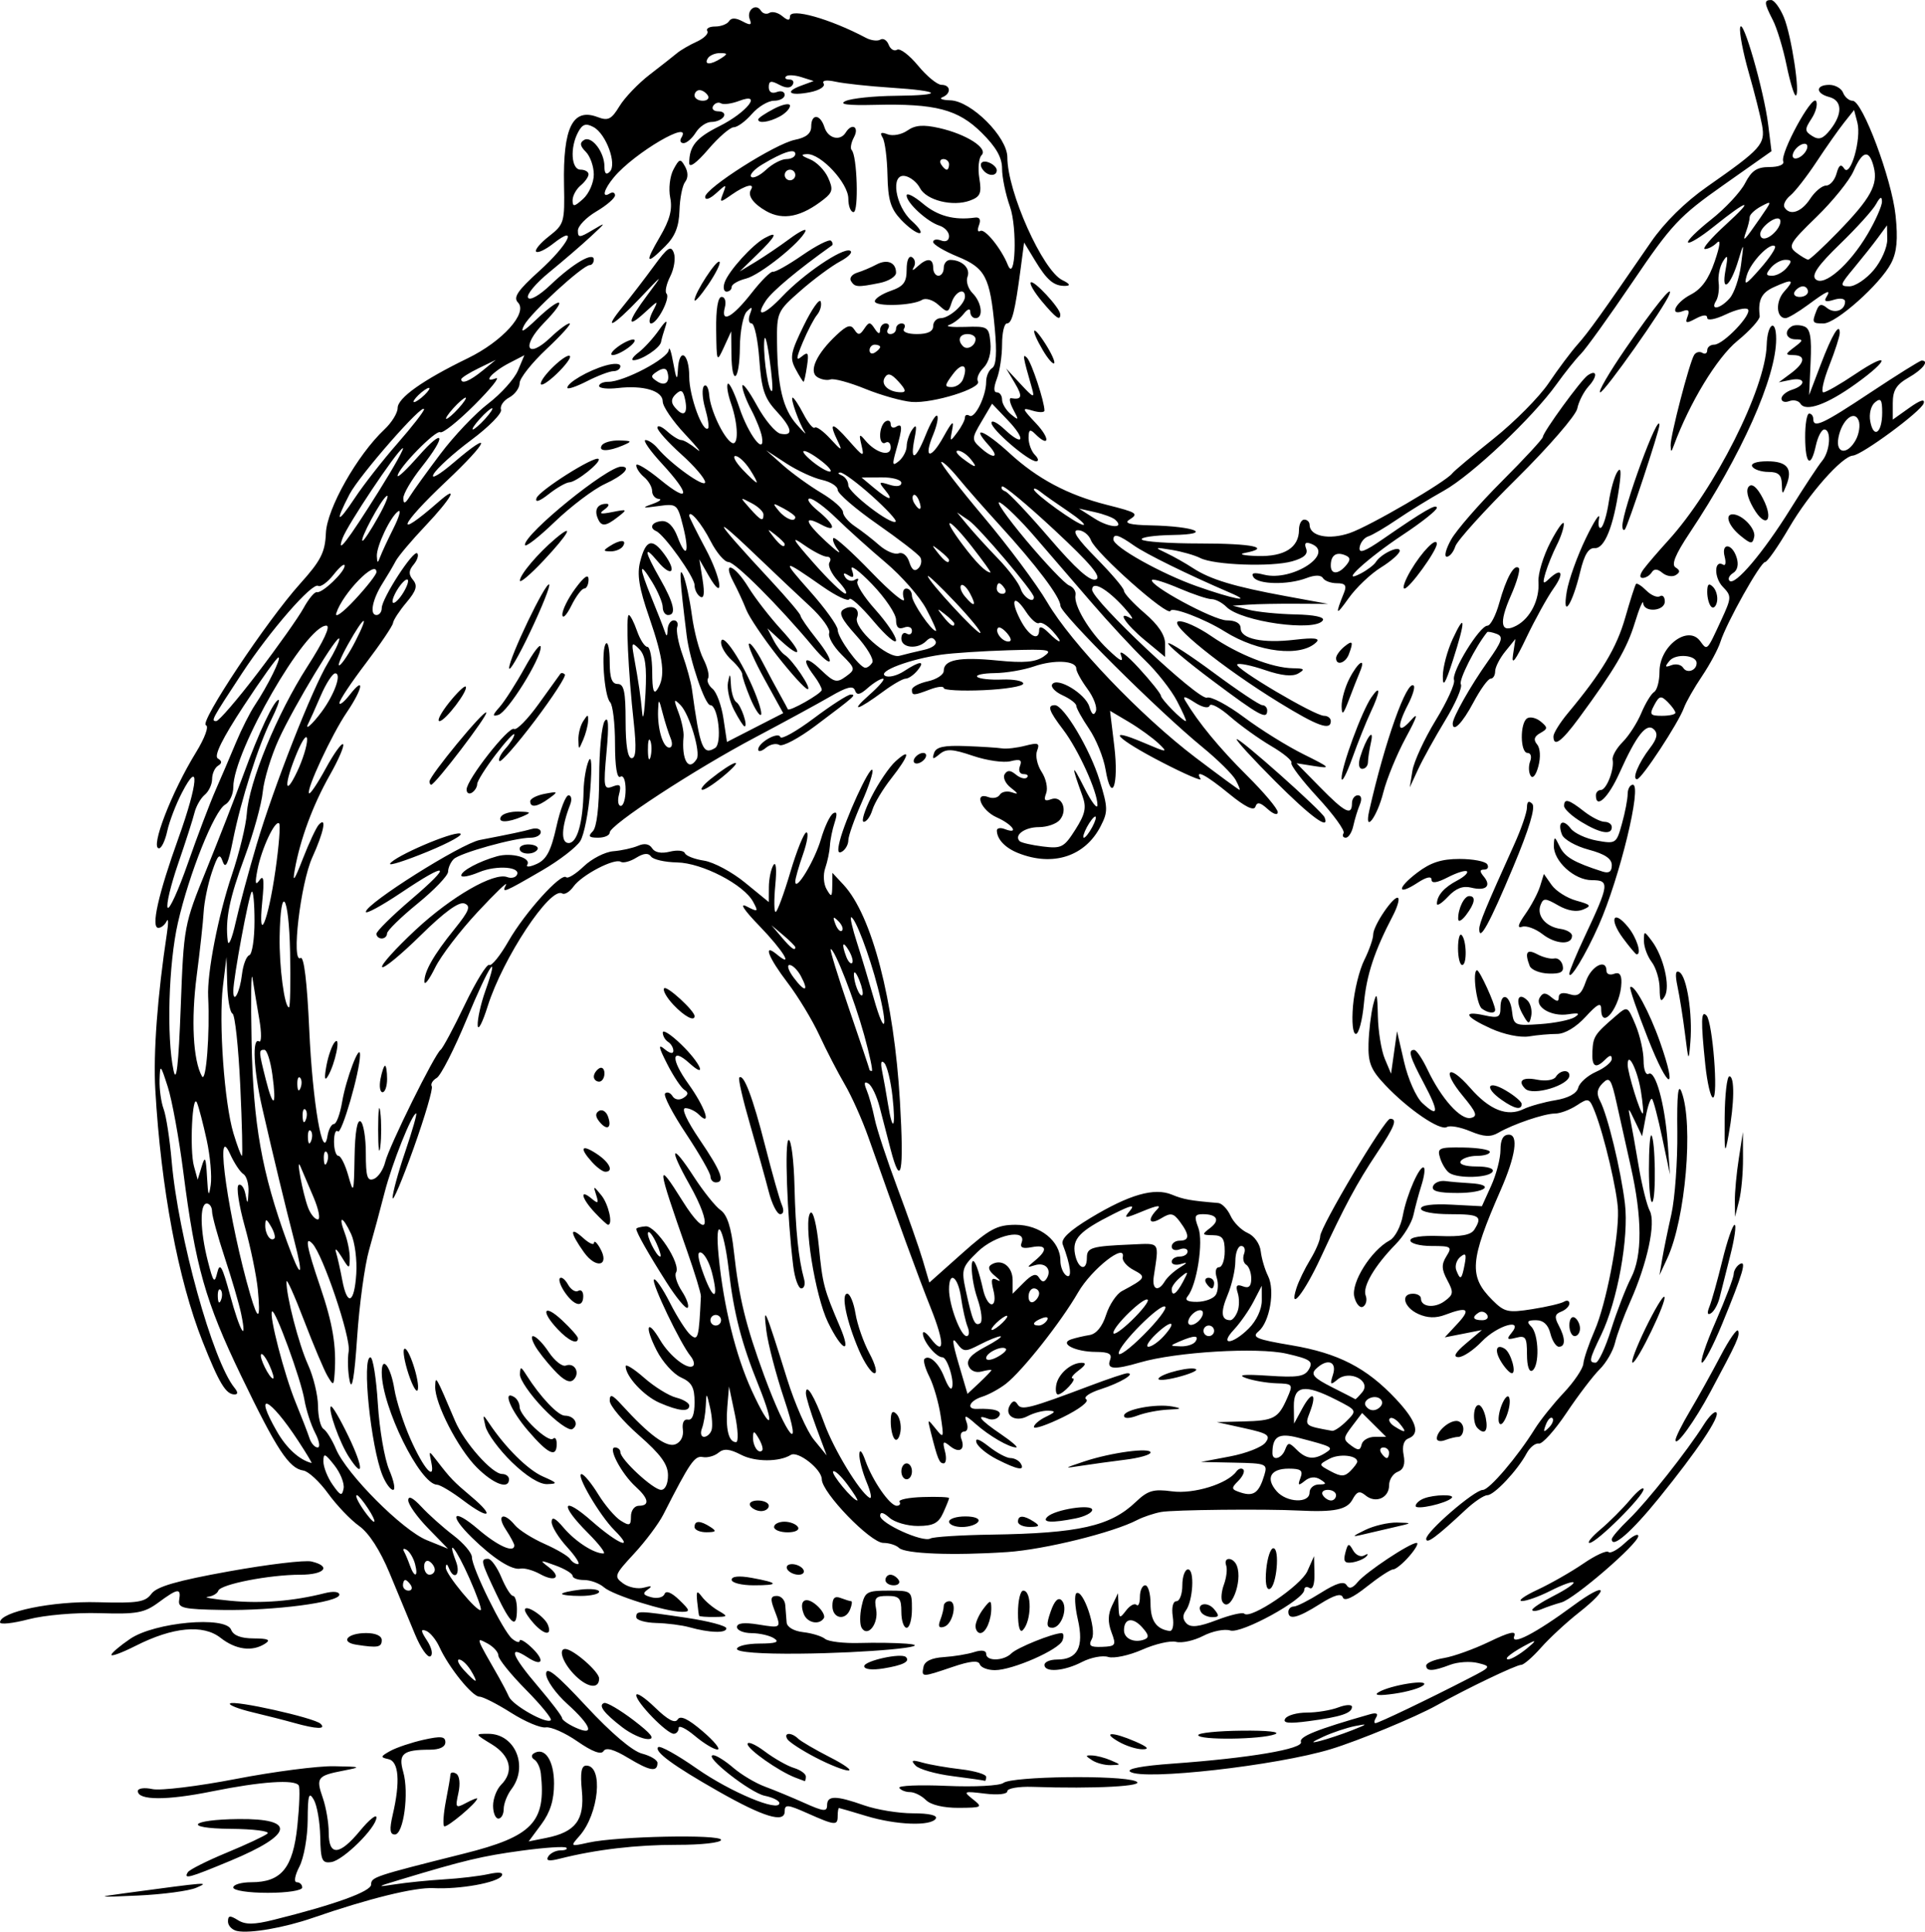 <?xml version="1.0" encoding="UTF-8" standalone="no"?>
<!-- Created with Inkscape (http://www.inkscape.org/) -->
<svg
    xmlns:inkscape="http://www.inkscape.org/namespaces/inkscape"
    xmlns:rdf="http://www.w3.org/1999/02/22-rdf-syntax-ns#"
    xmlns="http://www.w3.org/2000/svg"
    xmlns:cc="http://creativecommons.org/ns#"
    xmlns:dc="http://purl.org/dc/elements/1.1/"
    xmlns:sodipodi="http://sodipodi.sourceforge.net/DTD/sodipodi-0.dtd"
    xmlns:svg="http://www.w3.org/2000/svg"
    xmlns:ns1="http://sozi.baierouge.fr"
    xmlns:xlink="http://www.w3.org/1999/xlink"
    id="svg2"
    sodipodi:docname="Capuchin_(_Monkey)2_.svg"
    viewBox="0 0 496.26 497.96"
    sodipodi:version="0.32"
    version="1.0"
    inkscape:output_extension="org.inkscape.output.svg.inkscape"
    inkscape:version="0.46dev+devel"
  >
  <sodipodi:namedview
      id="base"
      bordercolor="#666666"
      height="500px"
      inkscape:pageshadow="2"
      guidetolerance="10.0"
      pagecolor="#ffffff"
      gridtolerance="10.0"
      inkscape:zoom="0.96860987"
      objecttolerance="10.0"
      borderopacity="1.0"
      inkscape:current-layer="svg2"
      inkscape:cx="208"
      inkscape:cy="223"
      inkscape:window-y="-4"
      inkscape:window-x="-4"
      inkscape:window-height="744"
      showgrid="false"
      inkscape:pageopacity="0.0"
      inkscape:window-width="1280"
  />
  <path
      id="path2311"
      style="fill:#000000"
      d="m61.164 497.8c-1.315-0.26-2.391-1.37-2.391-2.45 0-1.57 0.507-1.64 2.543-0.37 1.939 1.21 4.131 1.2 9.226-0.07 15.768-3.92 25.134-7.31 25.134-9.09 0-1.92 0.759-2.17 23.924-7.98 17.68-4.43 21.2-8.1 19.83-20.64-0.16-1.51-0.92-3.12-1.67-3.59-0.79-0.49-0.84-1.18-0.14-1.62 2.82-1.74 5.21 1.84 5.21 7.78 0 4.27-0.97 7.4-3.27 10.51l-3.27 4.42 4.55-0.91c7.54-1.51 9.89-4.62 9.17-12.15-0.46-4.7-0.14-6.49 1.13-6.49 4.46 0 3.25 12.47-1.75 18.13-2.43 2.75-2.4 2.77 2.33 1.72 7.38-1.64 34.17-2.19 34.17-0.7 0 0.72-5.06 1.29-11.28 1.28-10.54-0.02-20.93 1.2-30.27 3.56-2.83 0.72-3.69 0.56-3-0.56 0.53-0.86 1.96-1.57 3.17-1.57 1.2 0 1.88-0.31 1.49-0.69-0.38-0.39-5.56-0.05-11.5 0.76-10.18 1.38-14.81 2.48-31.31 7.47-6.175 1.86-6.306 1.98-1.36 1.21 3-0.47 8.7-1.04 12.65-1.28 3.96-0.23 9.11-0.84 11.45-1.36 2.76-0.6 3.96-0.44 3.4 0.46-1.09 1.76-10.86 3.51-17.6 3.16-4.79-0.25-16.687 2.68-31.089 7.66-7.339 2.54-16.166 4.08-19.477 3.4zm-29.044-9.74c21.9-2.95 22.04-2.96 18.452-1.41-1.88 0.81-8.645 1.71-15.035 2-10.542 0.47-10.858 0.42-3.417-0.59zm28.019-1.48c0-0.75 2.085-1.36 4.633-1.36 7.76 0 10.755-3.66 11.883-14.5 0.539-5.18 0.697-9.89 0.352-10.45-0.994-1.62-9.742-1.02-22.31 1.52-11.709 2.38-19.16 2.35-19.16-0.07 0-0.73 1.69-0.96 3.759-0.51 2.067 0.45 11.754-0.73 21.527-2.62 9.772-1.89 21.151-3.36 25.286-3.28 7.102 0.14 7.233 0.2 2.376 1.15-6.688 1.29-7.081 1.82-5.268 7.02 0.839 2.41 1.525 6.44 1.525 8.95 0 6.13 2.777 5.95 8.101-0.51 2.31-2.8 4.2-4.33 4.2-3.4 0 2.6-8.53 11.04-11.618 11.5-2.413 0.36-2.749-0.4-2.87-6.52-0.075-3.81-0.825-8.12-1.667-9.57-1.259-2.17-1.538-1.23-1.572 5.29-0.023 4.36-0.98 9.74-2.127 11.96-1.195 2.31-1.487 4.04-0.683 4.04 0.771 0 1.402 0.61 1.402 1.36 0 0.77-3.873 1.37-8.884 1.37-5.012 0-8.885-0.6-8.885-1.37zm-11.718-3.94c0.41-0.66 4.905-2.92 9.99-5.03 5.085-2.1 9.83-4.32 10.544-4.94s-3.591-1.17-9.567-1.22c-12.392-0.11-10.471-2.39 2.118-2.52 14.946-0.15 14.157 3.98-2.049 10.73-10.764 4.48-12.201 4.87-11.036 2.98zm52.829-14.85c1.98-8.51 1.57-13.75-1.13-14.31-2.115-0.45-2.056-0.69 0.5-2.11 1.6-0.88 5.44-2.17 8.55-2.87 4.52-1.01 5.64-0.89 5.64 0.64 0 1.19-1.49 1.91-3.99 1.91-6.94 0-8.21 1.05-6.87 5.72 1.54 5.38 0.1 16.14-2.16 16.14-1.29 0-1.43-1.28-0.54-5.12zm13.25 2.99c-0.37-0.37-0.17-3.27 0.44-6.45 0.62-3.17 1.15-6.26 1.18-6.87s0.71-0.71 1.51-0.21c0.84 0.52 1.07 2.59 0.54 4.98-0.84 3.83-0.71 3.99 1.97 2.56 1.58-0.85 2.87-1.36 2.87-1.15 0 1.07-7.93 7.72-8.51 7.14zm93.6-3.37c-5.09-2.26-5.81-2.32-5.81-0.44 0 3.09-5.46 1.43-17.09-5.18-11.65-6.62-16.63-10.28-15.52-11.4 0.47-0.47 4.95 2.02 9.96 5.53 8.66 6.05 21.28 11.33 21.28 8.9 0-0.62-1.69-1.47-3.76-1.89-3.72-0.74-15.96-10.35-13.32-10.46 0.75-0.03 3.07 1.41 5.16 3.21s5.78 4 8.2 4.89 7.02 2.8 10.21 4.23c4.88 2.19 5.81 2.29 5.81 0.58 0-2.57 2.25-2.56 9.57 0.02 3.19 1.12 8.84 2.05 12.55 2.05 4.15 0 6.42 0.52 5.9 1.36-1.24 2.01-10.19 1.67-17.89-0.66-3.69-1.12-6.87-2.05-7.05-2.06-0.19 0-0.35 0.91-0.35 2.04 0 2.54-0.63 2.49-7.85-0.72zm-80.99-1.92c0-1.82 0.93-4.24 2.05-5.37 3.4-3.39 2.46-7.5-2.39-10.46-4.4-2.68-4.41-2.71-0.89-2.71 6.91-0.01 10.42 8.38 5.97 14.27-1.1 1.45-2 3.76-2 5.12s-0.62 2.47-1.37 2.47-1.37-1.49-1.37-3.32zm111.59-1.46c-1.13-1.13-2.98-2.05-4.11-2.05-1.14 0-2.37-0.49-2.74-1.08-0.37-0.6 5.13-0.83 12.22-0.52 7.14 0.31 13.66-0.03 14.6-0.76 2.23-1.72 30-2.08 34.09-0.45 3.15 1.27-10.47 2.02-26.58 1.46-3.57-0.12-6.49 0.38-6.49 1.12 0 0.77-2.44 1.04-5.81 0.62-5.49-0.67-5.66-0.59-3.07 1.46 2.6 2.06 2.41 2.17-3.66 2.21-3.92 0.02-7.19-0.76-8.45-2.01zm-33.68-5.79c-4.28-1.65-12.3-7.29-12.3-8.65 0-0.78 2 0.08 4.44 1.91s5.83 3.75 7.52 4.26c1.69 0.52 3.07 1.51 3.07 2.21s-0.15 1.23-0.34 1.17-1.26-0.47-2.39-0.9zm40.56-0.37c-4.38-0.56-8.69-1.79-9.57-2.74-1.27-1.37-0.9-1.52 1.81-0.75 1.88 0.53 6.34 1.31 9.91 1.72 3.57 0.42 6.5 1.3 6.5 1.95 0 0.66-0.16 1.12-0.35 1.02-0.18-0.1-3.92-0.64-8.3-1.2zm45.8-1.12c-1.14-0.75 2.91-1.54 10.93-2.11 19.76-1.42 33.76-3.79 33.07-5.6-0.52-1.36 4.11-3.22 17.77-7.12 1.65-0.48 2.23-0.2 1.63 0.78-0.52 0.83-0.61 1.51-0.21 1.51 0.77 0 13.68-6.18 23.96-11.48 5.94-3.05 6-3.14 2.49-4.02-1.98-0.5-5.21-0.29-7.19 0.46-4.43 1.69-6.16 1.74-6.16 0.19 0-0.66 2.04-1.52 4.53-1.93 2.48-0.4 7.77-2.3 11.73-4.21 5.2-2.51 7-2.92 6.45-1.48-1.04 2.7 5.48-0.66 15.22-7.85 8.53-6.3 9.72-4.72 1.39 1.85-3.18 2.5-7.55 6.55-9.71 8.99-2.16 2.45-4.47 4.45-5.13 4.45-1.3 0-13.97 6.07-21.75 10.42-5.43 3.03-20.18 9.14-27.33 11.31-13.97 4.25-48.26 8.12-51.69 5.84zm57.15-10.7c4.1-1.61 4.22-1.77 0.84-1.1-2.17 0.43-5.86 1.66-8.2 2.74-3.2 1.47-3.41 1.75-0.84 1.1 1.88-0.48 5.57-1.71 8.2-2.74zm45.11-21.1c2.27-1.85 2.5-2.32 0.68-1.38-4.46 2.31-6.93 4.2-5.46 4.19 0.75-0.01 2.9-1.27 4.78-2.81zm-231.66 28.25c-3.69-2.24-5.76-2.81-6.39-1.79-0.62 1-2.89 0.16-6.73-2.5-3.18-2.21-6.85-3.83-8.16-3.61-1.3 0.22-5.32-1.47-8.93-3.76s-7.29-4.16-8.18-4.16c-1.83 0-7.92-7.55-10.3-12.78-0.87-1.91-2.42-3.8-3.45-4.19-1.45-0.56-1.39 0.02 0.26 2.53 1.21 1.86 1.58 3.59 0.85 4.04-0.71 0.44-2.5-2.12-3.97-5.68-1.48-3.56-4.43-10.66-6.55-15.78-2.458-5.91-5.311-10.33-7.846-12.14-2.192-1.56-5.796-5.33-8.01-8.39-2.213-3.05-5.079-5.71-6.368-5.9-3.693-0.54-6.85-5.35-16.035-24.4-9.23-19.15-11.798-28.21-14.922-52.63-1.107-8.64-2.903-18.48-3.993-21.87-1.895-5.88-1.988-5.96-2.117-1.79-0.074 2.39 0.397 5.77 1.048 7.51 0.65 1.75 1.58 7.78 2.066 13.42 1.676 19.44 10.568 51.52 16.196 58.43 0.915 1.12 0.923 1.71 0.025 1.71-2.245 0-3.982-2.88-8.256-13.67-6.289-15.88-10.731-39.54-12.184-64.9-0.543-9.49 0.558-24.25 3.016-40.42 0.393-2.59 0.35-3.94-0.096-3s-1.403 1.71-2.126 1.71c-1.975 0-0.052-8.59 5.189-23.18 5.057-14.08 5.56-20.68 0.89-11.67-1.56 3-3.267 7.46-3.794 9.91-0.528 2.44-1.483 4.44-2.122 4.44-2.357 0 3.23-14.49 9.543-24.75 2.263-3.68 3.373-6.72 2.556-6.99-1.823-0.61 15.68-26.91 24.248-36.44 5.397-6 6.469-8.11 6.677-13.1 0.261-6.28 8.089-20.13 15.092-26.71 1.873-1.76 3.403-4.24 3.403-5.51 0-2.6 6.47-7.198 18.05-12.821 8.97-4.356 15.58-11.69 12.97-14.391-1.28-1.317-0.07-3.098 5.54-8.162 7.41-6.685 10.24-12.282 3.55-7.023-1.99 1.568-3.97 2.503-4.4 2.077-0.42-0.426 1.06-2.211 3.31-3.967 3.91-3.06 4.07-3.607 3.87-13.244-0.29-14.773 2.24-19.917 8.63-17.49 2.74 1.041 3.59 0.621 5.67-2.805 1.35-2.217 4.87-5.89 7.83-8.163 2.95-2.274 6.12-4.759 7.03-5.523 0.91-0.763 3.2-2.091 5.08-2.949 1.88-0.859 3.1-2.086 2.7-2.728-0.39-0.642 0.51-1.167 2.02-1.167 1.5 0 3.11-0.617 3.58-1.371 0.56-0.913 1.72-0.902 3.46 0.032 2.07 1.107 2.47 0.993 1.88-0.541-0.89-2.315 1.6-4.25 2.86-2.22 0.48 0.776 1.47 1.041 2.2 0.588 0.73-0.453 2.23-0.08 3.32 0.829 1.44 1.193 1.99 1.219 1.99 0.092 0-2.307 10.29 0.583 19.54 5.487 1.34 0.714 3.04 0.931 3.76 0.482 0.73-0.449 1.69 0.141 2.14 1.312s1.43 1.754 2.17 1.295 3.18 1.39 5.42 4.109c2.24 2.718 4.95 4.942 6.03 4.942 2.4 0 2.57 2.254 0.24 3.195-0.94 0.379-0.02 0.738 2.05 0.797 5.38 0.155 14.69 9.46 14.69 14.689 0 8.875 9.11 29.208 14.19 31.669 1.88 0.909 2.18 1.429 0.85 1.475-3 0.105-4.79-1.377-7.92-6.559l-2.8-4.621-0.88 6.672c-1.47 11.152-2.23 14.189-3.55 14.189-0.69 0-1.25 2.42-1.25 5.378s-0.6 6.956-1.34 8.884c-0.86 2.278-0.86 3.503 0 3.503 0.74 0 1.34 0.85 1.34 1.89 0 1.03 1.02 2.72 2.27 3.76 2.06 1.7 2.12 1.58 0.62-1.22-0.9-1.71-1.16-3.02-0.56-2.92 2.81 0.47 3.03-0.43 0.96-3.898l-2.24-3.759 3.76 4.049c3.3 3.558 3.65 3.678 2.89 1.028-2.35-8.171-2.5-9.131-1.25-7.811 1.17 1.242 4.48 11.271 4.48 13.581 0 0.52-1.38 0.53-3.08 0.02-2.82-0.86-2.74-0.59 0.94 3.32 3.7 3.93 3.4 6.35-0.32 2.62-1.28-1.27-1.64-1.03-1.64 1.1 0 1.5 0.74 3.47 1.64 4.37s1.04 1.64 0.31 1.64c-2 0-11.52-8.18-11.52-9.9 0-0.83 1.54-0.07 3.41 1.7 4.92 4.61 5.57 2.59 0.78-2.42l-4.03-4.22-2.7 4.58c-2.57 4.34-2.58 4.68-0.31 6.73 3.43 3.12 5.1 2.67 2.16-0.58-4.82-5.32-1.12-3.93 5.36 2.02 7.19 6.61 15.04 10.77 25.05 13.31 7.93 2.01 8.31 2.27 5.78 3.87-1.39 0.88 0.29 1.32 5.51 1.43 11.6 0.24 16.38 2.31 5.72 2.48-4.74 0.08-8.33 0.6-7.98 1.16 0.34 0.57 7.15 1.03 15.11 1.03 13.51 0 18.53 1.08 11.41 2.45-1.69 0.33-0.2 0.68 3.32 0.78 6.93 0.2 10.69-2.17 10.69-6.75 0-1.45 0.61-2.63 1.36-2.63 0.76 0 1.37 0.59 1.37 1.32 0 2.96 4.99 3.99 10.38 2.13 5.17-1.78 24.83-13.24 26.43-15.4 0.43-0.58 5.21-4.59 10.63-8.92 5.42-4.32 11.81-10.78 14.21-14.342 2.4-3.563 5.73-8.016 7.4-9.896 2.88-3.232 6.06-7.665 18.96-26.441 3.46-5.027 8.81-10.311 14.44-14.249 14.06-9.836 15.07-10.966 14.2-15.864-0.42-2.348-1.96-8.459-3.43-13.581s-2.47-10.35-2.22-11.618c0.59-2.996 6.12 16.167 7.23 25.043l0.85 6.846-12.41 8.745c-11.35 7.994-13.36 10.139-23.39 24.947-6.04 8.911-12.05 17.272-13.36 18.579-1.3 1.307-4.13 4.837-6.28 7.844-6.15 8.577-21.82 23.377-29 27.387-3.59 2-9.01 5.34-12.04 7.4-3.03 2.07-6.38 4.04-7.45 4.38-1.06 0.34-2.07 1.62-2.25 2.85-0.25 1.68 1.27 1.13 6.03-2.16 10.63-7.34 13.87-9.22 13.87-8.03 0 0.63-3.92 3.74-8.71 6.91-9.22 6.11-16.85 13.13-10.84 9.98 1.65-0.87 3.38-2.19 3.84-2.93 1.3-2.11 6.15-4.39 6.15-2.89 0 0.71-2.18 2.64-4.83 4.29-2.66 1.64-6.42 5.22-8.37 7.97-3.31 4.66-3.51 4.39-1.14-1.51 0.73-1.81 0.28-2.39-1.84-2.39-1.54 0-3.16-0.59-3.61-1.32-0.52-0.84-2.06-0.84-4.27 0-4.73 1.8-12.48 1.66-13.65-0.25-0.69-1.1 0.12-1.29 2.75-0.63 7.31 1.83 18.48-5.53 12.1-7.98-1.41-0.54-1.81-0.15-1.27 1.25 0.55 1.43-0.53 2.41-3.6 3.28-5.34 1.5-20.14 0.97-23.69-0.85-1.41-0.72-4.73-1.67-7.36-2.1-4.48-0.73-4.56-0.68-1.36 0.83 1.88 0.89 4.95 2.63 6.83 3.86 4.48 2.93 10.58 4.78 23.92 7.23l10.93 2.01-8.2-0.04c-4.51-0.03-10.04 0.07-12.3 0.23l-4.1 0.27 4.1 1.04c2.26 0.58 7.68 1.12 12.04 1.21 4.91 0.1 7.62 0.68 7.1 1.53-1.88 3.03-21.01 0.37-24.84-3.46-1.1-1.11-2.84-2.01-3.85-2.01s-4.74-1.25-8.3-2.77c-3.55-1.52-6.71-2.51-7.02-2.2-1.2 1.2 15.84 10.44 19.24 10.44 2.25 0 3.58 0.75 3.58 2.02 0 2.76 5.66 3.96 14.02 2.97 4.87-0.57 6.53-0.39 5.52 0.62-3.96 3.96-14.99 2.68-23.64-2.74-5.2-3.26-13.61-6.46-13.99-5.32-0.57 1.71-19.24-14.86-20.48-18.17-0.54-1.44-2.05-2.62-3.37-2.62-1.67 0-0.26 2.15 4.74 7.22 3.92 3.97 7.13 7.75 7.13 8.41s2.39 3.23 5.3 5.73c3.51 3 5.3 5.67 5.3 7.92v3.39l-5.28-4.37c-4.99-4.15-7.3-7.73-3.61-5.61 0.94 0.54 0.17-0.71-1.71-2.78-4.42-4.86-8.19-6.97-8.22-4.58-0.02 2.75 27.51 28.64 29.61 27.83 1.02-0.38 5.32 1.89 9.56 5.06s11.16 7.48 15.38 9.56c6.84 3.39 7.15 3.71 2.91 3.05l-4.76-0.75 6.07 6.18c6.42 6.55 8.22 7.45 8.22 4.13 0-1.13 0.69-2.05 1.52-2.05 0.91 0 1.11 0.95 0.51 2.39-0.56 1.32-1.31 3.78-1.68 5.47-0.36 1.69-1.24 3.07-1.95 3.07s-0.96-0.53-0.56-1.18-2.59-4.78-6.65-9.18-7.12-8.42-6.8-8.94c0.32-0.51-2.03-2.47-5.23-4.34-3.19-1.88-7.96-5.3-10.59-7.6s-5-3.57-5.26-2.81c-0.28 0.81-1.91 0.45-3.93-0.87-2.38-1.56-3.11-1.69-2.35-0.41 3.3 5.57 8.84 12.29 15.9 19.3 4.37 4.33 7.94 8.58 7.94 9.44 0 0.88-1.12 0.54-2.59-0.79-1.94-1.76-2.74-1.91-3.17-0.61-0.39 1.16-2.67 0.03-6.78-3.33-5.95-4.88-8.97-6.45-7.35-3.83 0.42 0.68-4-1.22-9.83-4.23-11.88-6.12-15.06-9.46-4.91-5.14 6.23 2.65 6.45 2.66 3.88 0.2-1.51-1.43-4.93-3.9-7.61-5.5l-4.88-2.89 1.1 9.13c1.21 10.05-0.71 15.12-2.26 5.97-0.51-3.07-2.42-7.77-4.24-10.45-1.81-2.67-3.3-5.35-3.3-5.95 0-0.59-1.57-1.8-3.49-2.68-1.92-0.87-3.15-2.15-2.72-2.84 1.24-2 8.54 2.37 9.57 5.73 0.62 2.06 1.17 2.45 1.68 1.21 0.41-1.01-0.56-3.6-2.15-5.75-1.59-2.16-2.89-4.51-2.89-5.24 0-2.09-5.69-2.39-10.93-0.57-2.63 0.92-7.2 1.69-10.14 1.72-2.94 0.04-4.95 0.47-4.45 0.97s3.37 0.81 6.38 0.69c3.01-0.11 5.47 0.35 5.47 1.04s-4.61 1.45-10.25 1.7-10.25 0-10.25-0.54c0-0.55-1.58-0.39-3.5 0.34-4.33 1.64-4.7 1.65-4.7 0.07 0-0.69 1.85-1.66 4.1-2.16 2.26-0.49 4.1-1.7 4.1-2.69 0-2.87 3.96-3.64 13.81-2.67 6.91 0.69 9.87 0.43 11.97-1.04 2.49-1.75 1.53-1.92-9.1-1.6-6.54 0.2-14.36 0.71-17.36 1.14-8.07 1.16-16.35 4.27-14.46 5.43 0.87 0.54 3.08 0.01 4.9-1.18 4.17-2.73 5.62-2.78 3.41-0.12-0.94 1.13-2.29 2.05-3 2.05-0.7 0-3.24 1.45-5.64 3.22-6.82 5.04-8.93 5.59-3.72 0.97 2.61-2.3 4.19-4.19 3.53-4.19-0.67 0-2.42 1.08-3.91 2.39-2.04 1.81-2.85 1.96-3.31 0.63-0.46-1.3-2.09-0.9-6.3 1.55-3.12 1.81-11.82 6.55-19.34 10.53-15.71 8.3-37.59 22.61-37.59 24.57 0 0.74-1.35 1.33-3 1.33-2.34 0-2.65-0.36-1.37-1.64 1.03-1.03 1.65-6.23 1.66-14 0.01-6.81 0.65-13.3 1.41-14.42 0.97-1.43 1.12 0.96 0.49 7.88-0.84 9.18-0.73 9.86 1.54 9 2-0.77 2.3-0.4 1.67 2.02-0.43 1.63-0.22 2.96 0.46 2.96 0.69 0 1.24-1.88 1.24-4.18 0-2.44-0.57-3.83-1.36-3.33-0.86 0.53-1.37-2.63-1.37-8.53 0-5.16-0.57-9.96-1.26-10.68-1.54-1.58-2.4-13.81-1.06-15.15 0.52-0.52 0.95 1.61 0.95 4.74 0 4.15 0.56 5.7 2.05 5.7 1.63 0 2.05 1.97 2.05 9.57 0 6.24 0.54 9.56 1.56 9.56 1.11 0 1.26-2.64 0.54-9.22-1.43-12.93-2.11-27.68-1.28-27.68 0.38 0 1.34 1.84 2.12 4.1 0.79 2.25 1.99 4.1 2.66 4.1 0.68 0 1.25 2.92 1.26 6.49 0.01 4.7 0.39 5.93 1.34 4.44 2.12-3.27 1.61-7.73-2.1-18.49-2.66-7.68-3.21-11.11-2.33-14.49 1.45-5.62 3.11-6.08 6.28-1.73 3.29 4.51 1.78 6.02-1.77 1.76-3.72-4.47-3.48-2.68 0.59 4.45 3.62 6.34 4.29 9.37 2.07 9.37-0.75 0-1.37-0.91-1.37-2.02s-1.23-4.03-2.73-6.49c-3.44-5.65-3.49-4.08-0.11 4.16 1.44 3.52 2.93 7.32 3.31 8.45 0.53 1.59 0.71 1.52 0.79-0.34 0.06-1.32 0.77-2.39 1.59-2.39 0.81 0 1.21 0.76 0.89 1.7-0.33 0.94 0.28 4.17 1.36 7.18s2.17 7.01 2.43 8.88c2.09 15.24 2.81 17.09 5.96 15.15 1.9-1.17 0.8-11.05-1.23-11.05-1.36 0-5.29-11.57-6.08-17.89-1.83-14.77-2.02-18.17-0.89-15.59 0.66 1.5 1.66 6.11 2.22 10.25 0.55 4.13 1.89 9.23 2.96 11.32 1.07 2.08 1.62 4.32 1.22 4.97-0.4 0.64 0.12 1.87 1.16 2.73s2.3 4.3 2.8 7.64l0.91 6.06 7.25-3.72 7.25-3.71-4.75-8.62c-2.62-4.74-4.45-8.91-4.08-9.28s1.94 1.77 3.5 4.75c1.55 2.99 3.63 6.86 4.61 8.6 0.98 1.75 1.83 3.33 1.9 3.53 0.27 0.77 8.76-4.04 8.76-4.97 0-0.56-0.9-2.2-2-3.66-3.39-4.48-2.31-5.43 1.74-1.54 3.43 3.28 4.11 3.47 6.47 1.75 2.55-1.87 2.51-2.04-1.16-5.71-2.08-2.08-3.49-4.56-3.13-5.5s-1.89-4.06-5-6.93c-3.11-2.88-8.69-8.14-12.39-11.69-13.81-13.27-12.9-11.26 2.32 5.09 4.19 4.52 7.64 8.58 7.66 9.04 0.01 0.46 1.88 3.17 4.15 6.02 5.12 6.45 4.23 8.16-0.99 1.9-8.66-10.39-20.01-21.74-21.74-21.74-1.01 0-3.07-2.42-4.58-5.37-2.35-4.61-5.52-8.35-5.52-6.52 0 0.31 1.88 4.09 4.18 8.4 4.28 8.02 4.98 14.29 0.77 6.91l-2.34-4.1 0.84 5.26c0.56 3.55 0.36 4.97-0.62 4.36-0.8-0.49-1.46-1.85-1.46-3.01 0-2.04-7.78-12.97-9.9-13.9-1.91-0.85-1.05-2.38 1.44-2.57 1.6-0.12 3.04 1.32 4.08 4.06 2.25 5.97 3.17 4.13 1.4-2.82-1.44-5.67-1.57-5.78-6.42-5.11-4.04 0.56-4.32 0.46-1.53-0.52 1.88-0.66 2.65-1.26 1.71-1.33-0.94-0.08-1.71-0.99-1.71-2.02 0-1.04-0.93-2.65-2.05-3.59-1.13-0.93-2.05-2.31-2.05-3.06s2.76 0.9 6.15 3.67c7.7 6.31 7.98 4.05 0.51-4.06-3.11-3.36-5.03-6.12-4.27-6.12 0.75 0 2.16 0.95 3.12 2.11 3.36 4.05 12.25 10.41 12.25 8.76 0-0.92-2.76-4.16-6.15-7.2-3.38-3.04-6.15-6.12-6.15-6.86 0-0.73 1.13-0.31 2.5 0.93 1.38 1.25 3.02 2.26 3.65 2.26 0.64 0 2.43 1.06 4 2.36 1.56 1.29 0.22-0.42-2.97-3.81-3.2-3.39-5.81-7.21-5.81-8.48 0-2.77-4.96-4.251-11.62-3.47-2.63 0.3-4.78 0.06-4.78-0.538 0-0.601 1.08-1.087 2.39-1.08 3.97 0.019 15.36-5.977 15.57-8.194 0.11-1.138 0.64 0.391 1.17 3.398 0.77 4.261 1.03 4.638 1.18 1.709 0.3-5.955 2.92-4.365 2.92 1.776 0 5.029 3.52 14.639 4.87 13.299 0.3-0.31-0.04-2.65-0.78-5.2-0.73-2.55-0.85-5.12-0.27-5.697 0.58-0.582 1.19 0.487 1.34 2.387 0.32 3.84 3.66 10.92 5.77 12.22 1.84 1.14 1.76-4.64-0.15-10.11-0.84-2.4-1.21-4.689-0.82-5.075 0.38-0.386 1.72 2.365 2.96 6.115 2.34 7.04 6.69 12.69 5.82 7.55-0.24-1.41-1.48-4.54-2.75-6.95-1.28-2.4-2.3-5.17-2.29-6.147 0.02-0.977 1.71 1.287 3.76 5.037s4.81 7.03 6.12 7.28c3.4 0.65 2.97-1.46-1.23-5.98-2.96-3.21-3.74-5.58-4.28-13.187-0.37-5.103-1.26-9.278-1.99-9.278s-0.92-1.076-0.42-2.392c0.73-1.915 0.57-2.052-0.81-0.687-0.94 0.937-1.75 5.088-1.79 9.224-0.08 8.759-2.09 10.335-2.18 1.714l-0.06-5.809-1.88 4.101c-1.84 4.01-1.88 3.913-1.99-4.442-0.07-5.445 0.44-8.543 1.41-8.543 0.85 0 1.22 1.2 0.83 2.687-1.12 4.279 1.94 2.635 6.89-3.695 2.49-3.186 4.97-5.654 5.5-5.485 0.54 0.169 3.94-1.743 7.57-4.249 3.62-2.506 6.95-4.19 7.4-3.741 0.45 0.448 0.56 0.997 0.24 1.22-8.87 6.316-15.45 11.825-17.05 14.268-2.93 4.475-0.41 3.801 4.27-1.141 5.47-5.776 15.36-12.486 17.39-11.8 0.91 0.308-0.19 1.548-2.44 2.754-2.26 1.206-6.87 4.617-10.25 7.581-6.01 5.262-6.15 5.574-6.07 13.404 0.12 11.275 1.5 17.036 5.05 21.066 1.69 1.91 2.64 2.82 2.12 2-1.51-2.35-3.83-8.9-3.15-8.9 0.33 0 1.59 1.9 2.8 4.23 1.2 2.32 2.51 3.9 2.91 3.5 0.39-0.4 2.23 0.93 4.08 2.95 2.79 3.05 3.11 3.17 1.91 0.69-2.5-5.16-1.6-5.28 2.71-0.38 3.85 4.37 4.1 4.47 3.35 1.31-0.71-2.94-0.57-3.12 0.96-1.28 2.71 3.25 6.56 4.33 6.56 1.84 0-1.15-0.61-1.71-1.36-1.24-0.76 0.46-1.37-0.39-1.37-1.89s0.61-3.11 1.37-3.58c0.75-0.46 1.36-0.16 1.36 0.68s0.62 1.15 1.37 0.69c1.7-1.06 1.72 0.16 0.06 5.93-1.12 3.91-1.02 4.32 0.69 2.9 1.09-0.91 1.99-2.65 2-3.87 0.02-1.23 0.67-3.15 1.45-4.28 1.07-1.52 1.21-0.91 0.56 2.39-1.21 6.12 0.28 5.57 2.94-1.08 1.22-3.04 2.52-5.21 2.91-4.83 0.38 0.39-0.09 2.58-1.04 4.89-2.57 6.2-0.65 6.53 2.7 0.47 2.18-3.93 2.74-4.39 2.22-1.84-0.65 3.26-0.6 3.3 1.3 0.76 1.09-1.45 1.98-3.18 1.98-3.83 0-0.66 0.52-0.87 1.17-0.47 1.38 0.86 4.3-5.06 4.3-8.744 0-1.424 0.69-3.018 1.54-3.543 1.05-0.648 1.27-3.952 0.68-10.248-1.23-13.286-2.4-15.535-9.64-18.509-3.43-1.414-6.24-3.097-6.25-3.741 0-0.644 0.92-0.817 2.05-0.385 1.22 0.469 2.05 0.013 2.05-1.128 0-1.053-1.12-2.271-2.49-2.706-3.15-0.999-8.45-5.872-8.45-7.769 0-0.789 1.9 0.157 4.21 2.103 3.79 3.193 8.08 4.343 13.41 3.598 1.22-0.171 1.59 0.52 1.04 1.96-0.47 1.223-0.32 1.889 0.34 1.481 1.15-0.71 5.4 4.53 7.09 8.751 1.96 4.862 2.49-9.534 0.56-15.007-1.13-3.184-2.04-7.605-2.04-9.824 0-2.868-1.53-5.542-5.26-9.24-6.1-6.039-11.91-7.555-27.55-7.182-7.08 0.169-9.4-0.14-7.51-0.999 1.5-0.684 7.29-1.287 12.87-1.339 12.72-0.121 12-1.231-1.36-2.108-5.58-0.366-11.92-1.052-14.08-1.523-2.43-0.532-3.61-0.346-3.1 0.488 0.46 0.741-1.1 1.734-3.46 2.206-5.27 1.055-6.81-0.028-2.37-1.67l3.25-1.203-3.16-1.002c-1.73-0.551-3.52-0.638-3.96-0.193-0.44 0.444-0.05 0.808 0.87 0.808s1.29 0.617 0.82 1.371c-0.56 0.911-1.73 0.895-3.49-0.049-2.08-1.111-2.65-0.973-2.65 0.637 0 1.266 0.78 1.753 2.05 1.269 1.12-0.433 2.05-0.106 2.05 0.726s-1.24 1.513-2.75 1.513c-1.5 0-4.08 1.538-5.71 3.417-1.63 1.88-3.73 3.417-4.67 3.417-0.93 0-3.9 2.571-6.59 5.714-3 3.514-4.89 4.872-4.89 3.528 0-4.361 1.76-6.509 7.77-9.511 7.09-3.543 11.29-8.871 5.14-6.535-1.96 0.746-4.09 1.035-4.72 0.641-0.64-0.393-1.55-0.09-2.02 0.674s0.14 1.389 1.35 1.389c1.22 0 1.83 0.615 1.37 1.367-0.47 0.751-1.89 1.366-3.17 1.366s-3.09 1.231-4.03 2.734c-0.94 1.504-2.35 2.734-3.14 2.734s-1.06-0.615-0.6-1.367c3.13-5.066-12.06 3.815-17.35 10.145-2.61 3.127-3.24 5.532-1.1 4.206 0.75-0.464 1.37-0.254 1.37 0.468s-2.15 2.583-4.78 4.135c-2.64 1.552-4.79 3.78-4.79 4.95 0 1.898 0.41 1.885 3.76-0.116 3.62-2.159 3.6-2.095-0.47 1.677-2.32 2.157-7.1 6.268-10.61 9.136-3.52 2.868-6.01 5.845-5.53 6.616 0.5 0.81 2.96-0.601 5.83-3.345 5.75-5.492 11.12-8.623 11.12-6.484 0 0.778-0.47 1.415-1.05 1.415-1.79 0-15.3 12.383-16.9 15.497-1.12 2.17-0.28 1.775 3.15-1.487 6.6-6.266 8.23-5.546 1.97 0.868-6.01 6.151-4.39 9.601 1.74 3.723 2.05-1.961 4.22-3.566 4.83-3.566s-2.04 2.953-5.88 6.562c-3.85 3.609-6.99 7.585-6.99 8.836 0 1.247-1.21 2.917-2.69 3.707-1.47 0.79-2.42 2.2-2.1 3.13 0.32 0.92-3.14 4.45-7.69 7.83-4.55 3.39-8.92 7.35-9.71 8.82-0.79 1.46 1.55 0.11 5.2-3.01 10.34-8.84 9-5.47-1.91 4.82-12.17 11.46-13.68 15.54-1.95 5.26 5.43-4.75 3.29-0.88-3.41 6.2-3.57 3.76-7.03 7.87-7.69 9.12-0.65 1.26-2.167 3.82-3.361 5.7-2.646 4.17-3.427 8.2-1.587 8.2 0.747 0 1.358-0.8 1.358-1.78 0-2.51 8.17-15.11 9.15-14.13 0.44 0.44 0.03 1.75-0.92 2.89-1.31 1.58-1.35 2.54-0.16 3.98 1.23 1.48 0.86 2.76-1.71 5.81-1.81 2.15-3.37 4.53-3.45 5.28-0.09 0.75-3.239 5.42-7.002 10.37-3.764 4.95-6.829 9.56-6.812 10.25s1.233-0.29 2.703-2.17c3.937-5.03 3.311-1.48-0.807 4.58-3.872 5.7-10.555 20.05-9.723 20.88 0.286 0.29 2.219-2.6 4.294-6.41s4.086-6.62 4.468-6.24-1.155 3.96-3.417 7.95c-4.352 7.69-7.603 16.45-9.03 24.35-0.649 3.58-0.134 2.9 2.058-2.74 1.608-4.13 3.463-8.1 4.123-8.81 2.139-2.32 1.312 1.88-1.653 8.39-3.064 6.73-5.493 27.49-3.038 25.97 0.876-0.54 1.684 6.16 2.243 18.58 0.84 18.7 3.531 34.34 4.697 27.29 0.279-1.69 1.026-3.08 1.66-3.08 0.633 0 1.583-2.55 2.111-5.68 1.02-6.04 4.655-15.55 4.62-12.09-0.045 4.35-4.769 20.62-5.712 19.68-0.547-0.55-0.994 0.64-0.994 2.65 0 2 0.506 3.64 1.125 3.64 0.62 0 1.772 2.31 2.561 5.13 1.358 4.85 1.445 4.58 1.608-4.87 0.109-6.27 0.682-9.67 1.54-9.14 0.751 0.46 1.366 4.17 1.366 8.24 0 6.03 0.381 7.25 2.062 6.6 1.135-0.44 2.458-2.41 2.941-4.4 0.978-4.01 12.748-27.81 14.288-28.9 0.54-0.39 3.34-5.61 6.22-11.62 2.89-6.01 5.72-10.62 6.3-10.24 0.58 0.37 2.82-2.39 4.97-6.15 4.23-7.38 13.59-17.74 14.87-16.47 0.43 0.43 2.47-0.83 4.53-2.8 2.06-1.98 5.49-3.73 7.61-3.9 2.13-0.17 5-0.81 6.4-1.41 1.62-0.71 2.91-0.48 3.61 0.64 0.68 1.1 2.37 1.43 4.53 0.89 1.9-0.48 3.66-0.31 3.91 0.37 0.25 0.69 2.48 1.56 4.96 1.94 2.48 0.39 7.25 2.94 10.59 5.69l6.09 4.98 0.02-3.85c0.01-2.12 0.54-4.67 1.17-5.68 0.68-1.06 0.88 1.08 0.49 5.13-0.36 3.82-0.33 6.95 0.08 6.95s2.12-4.61 3.79-10.25c1.68-5.64 3.54-10.25 4.15-10.25s0.21 2.54-0.88 5.64-1.99 6.26-1.99 7.02c0 2.88 5.02-5.4 6.61-10.9 0.92-3.16 2.33-6.16 3.14-6.66 1-0.62 1.13 0.13 0.4 2.34-0.59 1.78-1.14 4.47-1.22 5.98-0.09 1.5-0.63 4.1-1.21 5.78-0.59 1.69-0.43 4.12 0.36 5.46 1.24 2.14 1.41 2.04 1.45-0.91l0.04-3.33 2.86 3.07c7.31 7.85 13.03 29.8 14.55 55.87 1.08 18.52 0.27 22.63-2.42 12.3-0.83-3.19-2.1-8.08-2.82-10.87s-2.01-5.5-2.87-6.04c-1.09-0.67-1.23-0.16-0.48 1.66 0.6 1.43 1.53 4.76 2.07 7.4 0.53 2.63 3.17 10.62 5.84 17.76 2.68 7.15 5.64 15.57 6.57 18.73l1.69 5.74 8.35-7.44c7.2-6.43 9.11-7.45 13.92-7.45 6.26-0.01 11.51 4.2 11.51 9.22 0 1.6 0.71 3.35 1.57 3.88 1.52 0.94 1.08-2.72-0.97-8.05-0.53-1.39 1.69-3.51 7.17-6.82 9.99-6.03 16.44-7.88 20.96-6.01 3 1.24 4.71 1.55 11.96 2.16 0.96 0.08 2.38 1.55 3.17 3.28 0.78 1.72 2.77 3.72 4.41 4.44 1.7 0.74 3.16 2.78 3.38 4.73 0.22 1.88 1.07 4.75 1.89 6.38 1.84 3.68 0.43 11.87-2.46 14.26-1.84 1.53-0.58 2.06 8.52 3.59 12.02 2.03 19.32 5.79 26.85 13.8 5.37 5.72 6.41 9.02 3.25 10.23-1.2 0.46-1.64 2.01-1.22 4.23 0.47 2.41-0.01 3.78-1.53 4.36-1.21 0.46-2.21 2.03-2.21 3.47 0 3.27-3.48 4.77-6.07 2.61-1.54-1.27-2.23-1.05-3.38 1.08-1.39 2.6-4.7 3.28-13.78 2.82-8.86-0.45-32.49-0.2-35.54 0.37-1.88 0.35-4.65 1.28-6.15 2.06-6.24 3.26-23.92 7.62-33.49 8.27-13.97 0.94-26.38 0.46-27.95-1.08-0.71-0.7-2.53-1.28-4.03-1.28-3.3 0-15.86-12.98-15.86-16.4 0-2.57-6.16-7.41-7.99-6.28-2.99 1.85-9.2 1.84-12.79-0.02-3.01-1.56-4.48-1.69-5.86-0.54-1.02 0.85-2.85 1.35-4.06 1.11-2.09-0.4-3.29 1.34-10.15 14.82-1.21 2.37-4.61 6.92-7.56 10.1-5.08 5.49-5.22 5.89-2.8 7.66 1.4 1.02 3.81 1.51 5.35 1.08 1.98-0.55 2.27-0.4 0.99 0.49-1.42 0.99-1.21 1.43 0.96 2 1.53 0.4 3.04 0.02 3.37-0.84 0.37-0.98 1.79-0.41 3.78 1.51 2.82 2.71 2.91 3.08 0.72 3.08-4.13 0-17.8-4.29-20.1-6.31-1.19-1.04-3.5-1.89-5.13-1.89s-2.97-0.48-2.97-1.07-1.99-1.8-4.44-2.69c-4-1.47-4.18-1.43-1.81 0.37 3.52 2.66 1.86 4.07-2.17 1.84-1.76-0.97-4.01-1.59-5.01-1.39-2.23 0.46-6.98-2.57-12.49-7.95-6.22-6.08-4.99-7.82 1.57-2.2 5.07 4.34 9.32 6.23 9.32 4.16 0-0.41-0.99-2.25-2.21-4.11-2.46-3.76-0.54-4.64 2.38-1.09 1.04 1.25 4.47 3.42 7.63 4.82 3.17 1.4 6.12 3.15 6.58 3.88 0.45 0.73 1.36 1.33 2.03 1.33 0.66 0-0.61-1.99-2.82-4.41s-4-5.34-3.97-6.49c0.03-1.44 0.98-0.98 3.07 1.5 3.01 3.55 7.81 6.66 10.29 6.66 0.72 0-1.09-2.38-4.01-5.3-7.44-7.44-6.63-9.77 1.04-3.01 6.79 5.97 11.23 7.75 5.8 2.31-3.83-3.83-10.09-14.52-8.47-14.46 0.61 0.02 2.55 2.36 4.3 5.21 1.75 2.84 4.36 5.9 5.81 6.8 2.26 1.42 2.62 1.26 2.62-1.1 0-1.53 0.91-2.75 2.05-2.75 2.86 0 2.55-1.85-0.82-4.91-3.64-3.29-7.26-10.12-5.37-10.12 0.78 0 1.41 0.54 1.41 1.2 0 1.87 8.49 9.73 10.51 9.73 1.04 0 1.78-1.56 1.77-3.76-0.01-2.83-1.86-5.37-7.52-10.33-4.12-3.62-7.5-7.62-7.5-8.89 0.01-1.84 0.64-1.61 3.12 1.11 7.09 7.78 11.5 11.01 13.8 10.13 1.4-0.54 2.17-2.06 1.93-3.8-0.24-1.75 0.28-2.77 1.31-2.57 1.11 0.22 1.71-1.35 1.71-4.47 0-3.85-0.71-5.14-3.53-6.42-1.94-0.88-4.75-4.01-6.24-6.94-3.21-6.28-2.48-8.4 0.91-2.65 2.46 4.16 7.24 7.87 8.51 6.6 0.41-0.41 0.1-1.53-0.68-2.49-2.62-3.2-10.18-19-9.45-19.74 0.4-0.4 2.26 2.3 4.13 5.99s4.28 7.44 5.34 8.32c1.91 1.59 2.13 0.78 2.64-9.98 0.04-0.75-1.55-5.98-3.53-11.61-7.92-22.56-8.05-23.9-1.19-12.95 6.49 10.38 7.97 6.72 1.74-4.32-5.44-9.64-4.63-10.9 1.21-1.88 2.43 3.74 5.51 7.59 6.85 8.54 1.7 1.19 2.74 4.44 3.42 10.61 1.32 11.97 3.07 19.14 7.84 32.12 5.89 16 10.15 20.96 5.14 5.99-2.11-6.31-4.18-14.23-4.6-17.61-0.87-7.04-0.36-5.85 5.33 12.37 2 6.43 5.12 13.5 6.93 15.72l3.29 4.03-2.68-7.19c-1.47-3.96-2.68-7.92-2.68-8.82 0-2.87 2.19 0.7 4.77 7.81 2.43 6.67 9.01 17.51 11.6 19.11 0.72 0.44 0.4-1.35-0.7-3.98-1.1-2.64-1.95-5.89-1.89-7.23 0.06-1.45 0.7-0.78 1.56 1.66 1.85 5.2 6.3 11.62 8.07 11.62 0.75 0 1.07-0.46 0.73-1.02-0.35-0.57 2.38-1.12 6.07-1.23 3.68-0.12 6.7 0.01 6.7 0.27 0 0.27-0.69 1.99-1.53 3.83-1.2 2.65-2.55 3.35-6.49 3.36-2.73 0.01-6.04-0.95-7.36-2.13-1.57-1.4-2.39-1.58-2.39-0.5 0 1.97 11.06 6.97 12.95 5.86 0.74-0.43 7.81-0.88 15.72-1 22.57-0.34 30.68-2.17 37.21-8.4 3.14-2.99 4.54-3.4 9.4-2.75 5.58 0.75 14.28-1.95 16.56-5.13 0.53-0.73 1.32-0.96 1.78-0.51 0.45 0.46-0.13 1.78-1.3 2.95-1.92 1.91-1.84 2.2 0.76 3.03 3.23 1.02 4.6-0.01 5.95-4.49 0.89-2.95 0.58-3.08-7.7-3.25l-8.64-0.18 7.52-1.43c4.13-0.78 8.24-2.39 9.13-3.58 1.39-1.85 0.64-2.36-5.47-3.7l-7.08-1.56 6.84-0.17c7.87-0.2 9.01-0.81 11.27-5.95 1.61-3.65 1.53-3.76-2.76-3.89-2.43-0.08-5.95-0.68-7.83-1.35-2.36-0.84-0.58-1.02 5.77-0.6 7.65 0.51 9.41 0.22 10.49-1.72 1.12-2 0.3-2.57-5.77-3.96-7.52-1.72-28.52-0.46-37.82 2.26-6.63 1.95-8.64 1.78-7.71-0.64 0.59-1.56-0.27-2.06-3.62-2.08-5.35-0.02-9.59-2.17-6.41-3.24 1.11-0.37 3.24-0.87 4.75-1.11 1.74-0.28 3.29-2.18 4.26-5.21 0.84-2.62 2.69-5.38 4.1-6.13 6.14-3.27 6.36-3.66 3.04-5.4-1.76-0.91-3.04-2.4-2.85-3.3 0.86-3.96-8.04 3.04-11.51 9.05-4.43 7.68-14.35 20.23-18.61 23.56-1.67 1.3-4.42 2.8-6.11 3.33-3.27 1.02-4.24 3.25-1.37 3.14 4.5-0.16 6.58 0.5 5.75 1.83-0.49 0.8-1.76 1.13-2.81 0.73-3.4-1.31-2.04 0.36 3.19 3.91 2.81 1.91 4.61 3.47 4.01 3.47-1.83 0-6.88-2.92-10.36-5.98-2.74-2.43-3.15-2.51-2.43-0.51 0.48 1.32 0.21 2.39-0.61 2.39-0.81 0-1.14 0.86-0.74 1.91 1.07 2.79-0.54 3.8-2.94 1.83-1.77-1.44-1.96-1.24-1.28 1.38 0.44 1.69 0.28 3.08-0.35 3.08-1.12 0-1.54-1.03-3.35-8.2-0.84-3.34-0.81-3.35 1.33-0.69 2.06 2.58 2.13 2.39 1.24-3.41-0.51-3.39-1.82-7.9-2.9-10.04s-1.65-4.2-1.26-4.58c1.21-1.21 3.73 1.1 5.09 4.69 0.73 1.91 1.56 3.23 1.85 2.94 1.05-1.06-0.96-8.05-2.32-8.05-1.63 0-5.03-4.16-5.03-6.15 0-0.75 0.9-0.18 1.99 1.27 3.61 4.76 3.64 1.2 0.09-7.7-3.2-7.99-8.61-22.8-16.13-44.14-1.59-4.51-4.34-10.66-6.11-13.67-1.76-3.01-4.7-8.68-6.51-12.6-1.82-3.93-5.5-10.01-8.18-13.53-5-6.55-6.47-10.38-2.82-7.36 4.56 3.79 1.63-1.01-4.45-7.29-4.02-4.15-5.28-6.08-3.31-5.06 2.96 1.51 3.08 1.43 1.68-1.17-2.38-4.46-13.17-10.05-19.63-10.17-3.15-0.06-6.17-0.75-6.71-1.53-0.67-0.97-1.9-0.86-3.82 0.33-1.55 0.96-3.34 1.43-3.97 1.04-1.64-1.01-10.03 3.38-12.17 6.35-0.99 1.39-2.31 2.2-2.93 1.81-3.05-1.88-15.32 16.68-19.21 29.06-1.35 4.3-2.51 6.51-2.58 4.92-0.07-1.6 0.8-5.54 1.94-8.76 3.96-11.22 1-6.77-4.77 7.18-3.2 7.72-6.68 14.55-7.74 15.16-1.05 0.61-1.62 1.58-1.27 2.15 0.36 0.58-1.75 7.77-4.68 15.98-2.94 8.21-5.37 13.96-5.41 12.78-0.03-1.19 1.43-6.57 3.27-11.96 1.83-5.4 3.09-9.81 2.8-9.81-1.07 0-6.23 12.94-8.137 20.39-1.071 4.2-2.872 10.87-4.002 14.82-1.129 3.96-2.516 14.11-3.081 22.56-0.674 10.07-1.329 13.94-1.907 11.25-0.483-2.25-0.603-5.73-0.265-7.73 0.588-3.49-6.647-24.91-9.366-27.74-2.023-2.1-1.497 0.77 2.05 11.2 3.215 9.45 4.182 15.27 3.694 22.22-0.231 3.28-0.307 3.31-1.856 0.69-0.888-1.51-3.617-7.97-6.063-14.36-2.447-6.39-4.469-10.88-4.494-9.97-0.1 3.61 3.147 16.16 5.548 21.45 1.401 3.08 2.561 7.88 2.577 10.65 0.017 2.78 0.655 5.43 1.418 5.91 0.763 0.47 2.215 2.81 3.227 5.2 2.748 6.5 17.147 20.93 23.407 23.47l5.46 2.21-5.12-5.26c-2.82-2.89-5.13-6.14-5.13-7.23 0-1.28 1.2-0.68 3.39 1.67 1.86 2.01 5.55 5.31 8.2 7.33s4.82 4.56 4.82 5.65c0 2.8 8.02 19.08 10.35 21.02 1.07 0.89 1.95 1.14 1.95 0.55 0-0.58 1.23 0.05 2.73 1.41 3.88 3.51 3.39 5.53-0.68 2.86-5.17-3.38-4.12-0.48 2.73 7.54 3.38 3.97 6.15 7.61 6.15 8.09 0 0.49 1.54 1.59 3.42 2.45 5.13 2.34 4.2-0.41-2.05-6.07-3.01-2.71-5.47-6.2-5.47-7.74 0-2.09 2.63 0.03 10.36 8.35 6.41 6.9 11.88 11.55 14.36 12.19 2.2 0.57 3.99 1.65 3.99 2.4-0.01 2.43-1.94 2.11-7.51-1.26zm-26.4-17.61c-3.91-3.95-7.1-7.91-7.1-8.8s-1.27-2.3-2.82-3.13c-3.06-1.63-3.15-1.89 3.05 8.93 0.86 1.51 1.98 3.66 2.48 4.79 1 2.25 9.72 7.15 10.8 6.07 0.38-0.37-2.51-3.91-6.41-7.86zm-14.25-5.05c-0.94-1.5-2.27-2.73-2.96-2.73s-0.14 1.23 1.23 2.73c1.36 1.51 2.69 2.74 2.95 2.74 0.27 0-0.28-1.23-1.22-2.74zm-0.33-23.71c-3.4-7.67-5.94-10.85-3.45-4.31 1.28 3.4-0.49 5.05-1.83 1.71-0.46-1.14-0.73-1.18-0.8-0.13-0.11 1.64 8.23 11.73 9.03 10.92 0.26-0.25-1.07-3.94-2.95-8.19zm-15.07 1.84c-0.47-0.75-1.12-1.36-1.45-1.36s-0.6 0.61-0.6 1.36c0 0.76 0.65 1.37 1.44 1.37 0.8 0 1.07-0.61 0.61-1.37zm1.07-5.48c-0.4-1.52-1.36-3.15-2.13-3.63-0.78-0.48-1.11-0.32-0.73 0.36 0.37 0.68 1.07 2.31 1.53 3.63 1.18 3.3 2.22 3.02 1.33-0.36zm5.08 1.46c0-0.7-0.62-1.66-1.37-2.13-0.75-0.46-1.37 0.12-1.37 1.29s0.62 2.13 1.37 2.13 1.37-0.58 1.37-1.29zm-17.213-15.79c-1.231-1.88-2.512-3.42-2.846-3.42-0.669 0 0.62 2.47 2.669 5.12 2.353 3.05 2.481 1.81 0.177-1.7zm123.61-6.14c-1.66-2.24-3.32-3.78-3.69-3.41-0.61 0.61 5.1 7.5 6.23 7.5 0.27 0-0.87-1.84-2.54-4.09zm119.12 2.04c0-1.13 1.08-2.06 2.39-2.08 2-0.01 2.07-0.22 0.39-1.28-1.3-0.83-2.71-0.7-4.01 0.36-1.66 1.34-1.86 1.2-1.12-0.76 0.73-1.94 0.14-2.4-3.05-2.4-4.67 0-5.99 2.49-3.09 5.81 2.58 2.97 8.49 3.2 8.49 0.35zm6.83 0.68c0-0.75-0.95-1.37-2.13-1.37-1.17 0-1.75 0.62-1.28 1.37 0.46 0.75 1.42 1.37 2.13 1.37s1.28-0.62 1.28-1.37zm-258.22-7.7c-2.446-3.11-2.834-3.25-2.834-0.99 0 1.44 1.067 4.13 2.371 5.99 2.019 2.88 2.439 3.03 2.833 0.99 0.255-1.31-0.812-4.01-2.37-5.99zm263.69-0.94c0-1.64-4.6-2.12-7.16-0.75-2.86 1.53-2.86 1.53 0.35 3.25 2.61 1.4 3.56 1.38 5.02-0.07 0.98-0.99 1.79-2.08 1.79-2.43zm-273-5.33c-7.441-11.37-11.726-13.26-5.489-2.42 2.481 4.31 5.756 7.29 8.906 8.1 0.199 0.05-1.339-2.51-3.417-5.68zm254.4 2.25c0.75-1.96 1.02-1.96 2.98 0 2.44 2.44 4.48 2.67 7.38 0.84 2.29-1.45 2.02-1.59-7.04-3.95-4.98-1.29-6.59-0.31-6.59 4.01 0 2.07 2.38 1.41 3.27-0.9zm26.8 0.78c0-0.75-0.65-1.36-1.44-1.36-0.8 0-1.07 0.61-0.61 1.36 0.47 0.76 1.12 1.37 1.45 1.37s0.6-0.61 0.6-1.37zm-162.48-3.65c-1.19-2.05-1.46-2.11-1.49-0.33-0.05 2.3 1.39 4.37 2.36 3.4 0.32-0.32-0.07-1.7-0.87-3.07zm158.79-0.45h2.93l-3.09-3.07-3.1-3.08-2.55 3.36c-2.36 3.11-2.38 3.48-0.28 5.03 1.83 1.36 2.35 1.3 2.71-0.28 0.24-1.07 1.76-1.96 3.38-1.96zm-273.16-1.02c-1.079-2.07-2.327-5.91-2.773-8.54-0.906-5.35-7.567-23.53-8.337-22.76-0.852 0.85 3.15 16.29 6.076 23.44 1.538 3.76 3.144 7.91 3.568 9.23 0.424 1.31 1.369 2.39 2.099 2.39 0.731 0 0.446-1.69-0.633-3.76zm108.2-4.79l-1.51-7.17-0.44 5.27c-0.47 5.75 0.35 9.08 2.25 9.08 0.66 0 0.53-3.22-0.3-7.18zm-6.02 4.11c0.32-0.94 0.15-3.56-0.37-5.81-0.94-4.05-0.95-4.06-1.11-0.46-0.09 2.01-0.54 4.62-0.99 5.81-0.46 1.19-0.22 2.16 0.53 2.16s1.63-0.77 1.94-1.7zm163.72-2.38c2.71-2.71 2.7-2.72-2.68-5.47-8.14-4.15-10.98-3.71-10.92 1.69l0.06 4.45 2.1-3.88c2.53-4.66 3.87-4.07 2 0.87-1.38 3.62-1.44 3.57 5.7 4.87 0.56 0.1 2.25-1.03 3.74-2.53zm13.66 0.63c-0.95-1.14-2.09-1.72-2.52-1.29-0.44 0.44 0.11 1.36 1.22 2.06 2.89 1.83 3.27 1.61 1.3-0.77zm-165.28-9.87c-4.38-10.84-6.35-18.47-7.66-29.73-1.34-11.56-3.7-14.67-2.59-3.42 1.27 12.87 4.39 25.52 8.51 34.51 4.99 10.9 6.28 9.89 1.74-1.36zm160.26 5.62c1.45-1.46-0.37-3.16-2.51-2.34-1.1 0.42-1.66 1.31-1.24 1.99 0.89 1.43 2.51 1.58 3.75 0.35zm-4.6-3.82c2.41-2.91-3.27-5.84-6.36-3.27-1.88 1.56-2.03 1.4-1.18-1.28 1.09-3.44-1.56-4.27-4.46-1.38-1.33 1.34-0.47 2.3 4.17 4.64 3.22 1.63 5.94 3.02 6.03 3.1 0.1 0.08 0.91-0.73 1.8-1.81zm-95.6-5.67c0-0.18-1.14-0.02-2.54 0.35-1.53 0.4-2.88-0.2-3.37-1.49-0.58-1.51 0.68-2.95 4.25-4.83 2.79-1.48 4.59-2.71 3.99-2.75-0.6-0.03-2.97 0.91-5.25 2.09-3.86 2-4.28 1.97-5.99-0.34-1.33-1.81-1.21-0.35 0.45 5.3l2.29 7.78 3.09-2.89c1.69-1.6 3.08-3.05 3.08-3.22zm-186.13-1.26c-0.858-1.89-1.817-3.17-2.132-2.85-0.638 0.63 2.133 6.27 3.085 6.27 0.333 0-0.096-1.54-0.953-3.42zm189.86-4.24c-0.95-0.96-5.09 0.98-5.09 2.39 0 0.69 1.28 0.58 2.85-0.26 1.56-0.84 2.57-1.8 2.24-2.13zm41.08-10.86c-1.1-1.1-12 9.8-12 12.01 0 0.93 2.89-1.2 6.42-4.74 3.54-3.53 6.05-6.8 5.58-7.27zm-0.38 7.58c3.57-3.95 1.99-4.34-2.03-0.5-1.86 1.78-2.73 3.24-1.92 3.24s2.59-1.24 3.95-2.74zm8.19 1.37c1-1.62-0.33-1.62-4.1 0-2.63 1.13-2.62 1.18 0.26 1.27 1.65 0.05 3.38-0.52 3.84-1.27zm13.73-3.35c1.97-1.97 3.36-4.94 3.35-7.18l-0.01-3.82-2.13 4.1c-1.17 2.26-3.43 5.48-5.01 7.18-3.95 4.2-0.42 3.94 3.8-0.28zm-72.49-0.41c-0.53-1.31-1.29-4.7-1.69-7.51-0.78-5.49-3.1-7.1-3.1-2.15 0 4.06 3 12.05 4.52 12.05 0.68 0 0.8-1.07 0.27-2.39zm46.43-6.98c-0.9-0.9-8.85 6.77-8.85 8.53 0 0.76 2.14-0.7 4.76-3.24s4.46-4.92 4.09-5.29zm17.12 8.01c0-0.75-0.62-1.37-1.37-1.37s-1.37 0.62-1.37 1.37 0.62 1.36 1.37 1.36 1.37-0.61 1.37-1.36zm-250.84-4.44c-0.509-2.45-2.403-8.92-4.209-14.38-1.805-5.47-3.283-10.85-3.283-11.96 0-1.12-0.615-2.03-1.367-2.03-1.848 0-1.723 6.96 0.265 14.78 1.418 5.57 1.737 5.97 2.446 3.02 0.662-2.75 1.283-1.65 3.305 5.81 2.556 9.45 4.497 12.69 2.843 4.76zm197.53 0.69c0-0.38-0.92 0.08-2.05 1.01-1.13 0.94-2.05 2.01-2.05 2.39 0 0.37 0.92-0.08 2.05-1.02 1.13-0.93 2.05-2.01 2.05-2.38zm-73.8 1.01c0-0.75-0.62-1.36-1.37-1.36s-1.37 0.61-1.37 1.36c0 0.76 0.62 1.37 1.37 1.37s1.37-0.61 1.37-1.37zm66.07-5.65c-1.87-5.43-1.97-12.91-0.11-8.01 0.43 1.12 1.15 3.74 1.6 5.8 0.46 2.07 1.44 3.76 2.19 3.76 0.8 0 0.99-1.51 0.46-3.62-0.71-2.83-0.49-3.4 1-2.63 1.05 0.54 0.8 0.08-0.56-1.03-1.66-1.35-1.98-2.33-0.96-2.96 2.64-1.63 5.48 0.47 5.48 4.05v3.46l2.89-2.89c2.13-2.13 3.17-2.46 3.93-1.23 0.74 1.2 1.31 1.24 1.97 0.17 1.4-2.27-0.35-4.23-3.03-3.4-2.17 0.69-2.17 0.6 0.05-1.23 3.34-2.76 2.98-4.15-0.9-3.41-2.36 0.45-3.09 0.11-2.59-1.21 1.43-3.73-6.8-2-11.31 2.37-4.07 3.94-4.26 4.56-3.11 9.91 1.74 8.02 2.34 9.4 3.73 8.54 0.68-0.42 0.36-3.27-0.73-6.44zm17.97 5.67c0.48-0.78-0.07-1-1.28-0.54-2.37 0.91-2.8 1.89-0.84 1.89 0.71 0 1.66-0.61 2.12-1.35zm40.08-1.3c0.34-1.02-0.17-1.53-1.2-1.19-0.98 0.33-2.06 1.4-2.39 2.39-0.34 1.02 0.17 1.54 1.2 1.19 0.98-0.32 2.06-1.4 2.39-2.39zm9.02-0.96c0.48-1.23 0.5-3.38 0.06-4.77-0.6-1.9-0.27-2.33 1.34-1.72 1.51 0.59 2.14 0.01 2.14-1.97 0-1.54-0.59-3.17-1.31-3.61s-0.96-1.71-0.54-2.81c0.42-1.11 0.09-2.01-0.74-2.01s-1.51 1.77-1.51 3.93c0 2.17-0.9 6.09-2 8.71-1.87 4.47-1.64 6.49 0.71 6.49 0.55 0 1.38-1.01 1.85-2.24zm-252.56-5.62c-0.342-3.57-1.863-10.94-3.38-16.37-1.517-5.44-2.23-10.22-1.583-10.62 0.646-0.4 1.443 0.67 1.771 2.37 0.525 2.74 0.616 2.67 0.781-0.58 0.102-2.02-0.49-4.1-1.316-4.61s-2.375-2.85-3.441-5.2c-4.126-9.1-0.306 17.37 5.249 36.38 2.02 6.91 2.667 6.45 1.919-1.37zm-9.6 0.03c-0.454-0.45-0.777 0.36-0.718 1.8 0.065 1.59 0.389 1.91 0.826 0.82 0.394-0.98 0.346-2.16-0.108-2.62zm211.02 0.92c0-0.71-0.61-1.29-1.36-1.29-0.76 0-1.37 0.96-1.37 2.13 0 1.18 0.61 1.75 1.37 1.29 0.75-0.46 1.36-1.42 1.36-2.13zm45.53 0.39c0.61-0.95 0.73-2.95 0.25-4.44-0.49-1.54-0.23-2.7 0.6-2.7 0.81 0 1.46-1.85 1.46-4.1 0-3.33-0.58-4.11-3.07-4.15-2.84-0.04-2.89-0.18-0.71-1.84 2.66-2.02 1.84-3.58-1.88-3.58-2.08 0-2.26 0.54-1.15 3.48 1.38 3.61-0.37 14.82-2.75 17.7-0.82 0.98-0.01 1.45 2.46 1.42 2.03-0.03 4.18-0.83 4.79-1.79zm-2.47-3.04c-0.47-0.76-0.2-1.37 0.6-1.37s1.45 0.61 1.45 1.37c0 0.75-0.27 1.36-0.6 1.36-0.34 0-0.99-0.61-1.45-1.36zm-219.1-2.4c0.232-3.57-0.366-8.18-1.327-10.25-2.205-4.74-3.421-4.93-1.643-0.25 0.733 1.93 1.311 4.85 1.285 6.49-0.047 2.89-0.116 2.88-2.145-0.43-1.153-1.88-1.782-2.38-1.399-1.12 0.384 1.26 1.11 4.49 1.614 7.18 1.29 6.87 3.119 6.06 3.615-1.62zm91.654-0.46c-0.64-2.46-1.89-4.72-2.78-5.01-1.09-0.37-0.85 1.53 0.73 5.78 2.56 6.9 3.91 6.4 2.05-0.77zm121.47 2.51c1.49-2.78 1.43-2.9-0.63-1.19-1.25 1.03-2.28 2.41-2.28 3.07 0 2.09 1.22 1.31 2.91-1.88zm-4.68-0.12c0.6-1 2.32-2.59 3.82-3.52 2.05-1.26 2.14-1.5 0.35-0.94-1.32 0.41-2.4 0.14-2.4-0.58 0-0.73 0.93-1.33 2.05-1.33 1.13 0 2.05-0.59 2.05-1.32s-0.92-0.97-2.05-0.54c-1.12 0.43-2.05 0.11-2.05-0.72 0-0.84 0.93-1.52 2.05-1.52 2.58 0 2.6-1.47 0.09-4.86-1.68-2.27-2.38-2.4-4.79-0.94-3.11 1.9-3.79 0.52-1.11-2.25 1.18-1.22 0.06-1.09-3.58 0.41-4.9 2.02-5.16 2.01-3.43-0.07 1.41-1.69 0.35-1.48-4.27 0.84-8.74 4.4-10.64 6.38-9.89 10.32 0.75 3.89 3.06 4.6 3.06 0.95 0-2.64 1.17-2.98 11.62-3.42 7.39-0.32 7-0.89 5.63 8.25-0.52 3.39 1.13 4.11 2.85 1.24zm-224.44-10.52c-2.262-8.71-5.37-21.58-8.238-34.12-2.243-9.8-2.657-18.33-0.836-17.2 0.649 0.4 0.677-2.16 0.062-5.73-0.61-3.55-1.397-8.3-1.748-10.55-0.351-2.26-0.457 5.12-0.235 16.4 0.416 21.22 2.621 33.63 9.173 51.64 3.543 9.74 4.414 9.53 1.822-0.44zm-5.98-3.6c-1.191-2.05-1.458-2.11-1.492-0.33-0.044 2.3 1.393 4.37 2.361 3.4 0.32-0.32-0.071-1.7-0.869-3.07zm10.931-7.62c-1.36-3.2-2.869-6.74-3.353-7.86-1.25-2.92 0.566 6.88 1.963 10.59 0.637 1.69 1.767 3.07 2.511 3.07 0.743 0 0.239-2.61-1.121-5.8zm-27.519-14.7c-0.905-4.13-2.026-8.44-2.491-9.56-1.212-2.94-1.942 12.14-0.791 16.32l0.96 3.49 1.035-3.41c0.864-2.86 1.09-2.41 1.375 2.73 0.273 4.93 0.462 5.34 0.949 2.05 0.335-2.25-0.132-7.48-1.037-11.62zm30.915 3.11c-0.454-0.46-0.777 0.35-0.718 1.79 0.066 1.59 0.389 1.92 0.826 0.83 0.395-0.99 0.346-2.17-0.108-2.62zm-22.263-17.12c-0.465-9.96-1.367-18.31-2.005-18.56s-1.247-3.64-1.353-7.52l-0.192-7.06-0.913 7.52c-1.13 9.3 0.358 30.14 2.709 37.92 0.965 3.2 1.945 5.81 2.177 5.81 0.233 0 0.042-8.15-0.423-18.11zm18.162 11.65c-0.454-0.45-0.777 0.35-0.717 1.79 0.065 1.6 0.389 1.92 0.825 0.83 0.395-0.99 0.347-2.17-0.108-2.62zm-1.366-5.47c-0.455-0.45-0.778 0.36-0.718 1.8 0.065 1.59 0.389 1.91 0.825 0.82 0.395-0.98 0.347-2.16-0.107-2.62zm151.34-3.44c-0.44-3.95-1.38-7.79-2.09-8.55-0.81-0.86-1.03-0.12-0.58 2.05 0.38 1.88 1.07 5.73 1.52 8.55 1.23 7.66 2.06 6.18 1.15-2.05zm-159.86-5.59c-0.48-3.5-1.405-6.37-2.055-6.37-1.504 0-1.49 0.29 0.362 7.65 1.947 7.73 2.836 7.06 1.693-1.28zm7.158 0.83c-0.454-0.45-0.777 0.35-0.718 1.8 0.065 1.59 0.389 1.91 0.826 0.82 0.395-0.99 0.346-2.16-0.108-2.62zm-24.147-53.67c3.21-7.9 7.521-18.97 9.581-24.61 3.931-10.76 7.877-19.13 9.019-19.13 0.372 0-0.482 2.3-1.897 5.12-3.332 6.64-7.806 20.72-9.881 31.1-1.211 6.05-1.894 7.49-2.61 5.49-0.816-2.29-1.262-1.85-2.815 2.73-1.015 3-1.967 7.6-2.116 10.23s-0.955 10.01-1.789 16.4c-1.488 11.39-0.94 21.9 1.355 25.97 1.059 1.88 2.063-11.03 1.594-20.5-0.304-6.13 2.583-20.97 6.117-31.44 1.903-5.64 3.634-12.75 3.847-15.8 0.566-8.16 7.806-25.74 15.585-37.84 4.266-6.64 6.1-10.6 4.916-10.6-5.333 0-23.987 32.39-23.987 41.65 0 1.83-0.941 3.85-2.092 4.49-2.798 1.57-9.304 17.83-12.185 30.46-2.402 10.53-2.96 29.45-1.122 38.08 0.735 3.45 1.286-1.4 1.846-16.27 0.791-20.99 0.852-21.31 6.634-35.53zm169.56 42.66c-2.55-9.21-7.6-22.16-8.63-22.16-0.3 0 1.83 6.92 4.72 15.37 2.9 8.46 5.27 15.53 5.28 15.72 0 0.19 0.27 0.34 0.6 0.34s-0.56-4.17-1.97-9.27zm3.51-12.26c-2.2-8.51-5.85-18.1-6.87-18.1-0.33 0 0.34 2.92 1.49 6.49s3.1 10.07 4.35 14.44c2.91 10.25 3.8 7.84 1.03-2.83zm-151.51-9.15c-0.301-14.86-2.443-18.04-2.694-4-0.138 7.77 1.25 18.28 2.414 18.28 0.313 0 0.439-6.42 0.28-14.28zm-12.406 5.8c0.288-2.48 1.132-4.71 1.878-4.96 0.745-0.25 1.355-4.19 1.355-8.77 0-4.57-0.321-7.99-0.713-7.6-0.751 0.75-4.75 22.29-4.753 25.6-0.003 3.55 1.704 0.29 2.233-4.27zm159.17 1.51c-0.72-1.81-1.35-2.56-1.4-1.68-0.11 2.13 1.48 6.18 2.16 5.49 0.3-0.3-0.04-2.01-0.76-3.81zm-15.09-1.11c-0.84-1.57-2.15-2.85-2.91-2.85s-0.28 1.48 1.08 3.28c2.9 3.88 4 3.62 1.83-0.43zm12.41-6.51c-1.62-2.77-2-1.88-0.69 1.56 0.47 1.22 1.14 1.93 1.5 1.58 0.35-0.36-0.02-1.77-0.81-3.14zm-152.7-27.42c4.445-14.99 14.35-40.2 18.417-46.87 1.591-2.61 2.895-5.34 2.897-6.07 0.008-2.12-11.658 17.19-15.608 25.83-1.969 4.3-3.827 10.39-4.129 13.53-0.301 3.14-2.387 10.68-4.636 16.75-3.995 10.8-5.091 16.23-4.391 21.76 0.191 1.5 1.102-0.65 2.026-4.79 0.924-4.13 3.364-13.2 5.424-20.14zm138.86 26.51c0-0.26-1.38-1.65-3.07-3.08l-3.08-2.6 2.6 3.07c2.45 2.89 3.55 3.7 3.55 2.61zm11.1-6.73c-1.35-1.34-1.5-1.18-0.76 0.76 0.51 1.35 1.28 2.11 1.7 1.69s0-1.52-0.94-2.45zm-145.12-13.1c0.897-6.27 1.327-11.71 0.954-12.08-1.018-1.02-4.523 6.44-5.58 11.88-0.695 3.57-0.562 4.26 0.526 2.73 1.072-1.51 1.258-0.06 0.705 5.47-1.156 11.55 1.49 5.32 3.395-8zm-15.413-20.71c1.487-3.38 3.856-8.91 5.264-12.3 1.408-3.38 3.587-7.69 4.842-9.57 3.318-4.96 6.94-12.3 6.076-12.3-0.409 0-4.446 5.64-8.971 12.53-5.487 8.36-7.707 12.86-6.663 13.5 1.134 0.7 1.148 1.23 0.052 1.9-0.832 0.52-1.513 2.06-1.513 3.42 0 1.37-0.854 3.2-1.899 4.06-1.044 0.87-2.231 2.95-2.638 4.61-0.407 1.67-2.304 7.58-4.217 13.13-1.912 5.56-3.13 10.66-2.705 11.35s2.774-4.47 5.22-11.46 5.665-15.48 7.152-18.87zm23.577-12.98c-0.023-1.59-1.124-0.15-2.621 3.42-3.353 7.99-3.292 11.9 0.075 4.78 1.423-3.01 2.569-6.7 2.546-8.2zm239.39 10.41c-0.76-1.42-4.62-5.24-8.59-8.49-11.57-9.48-36.6-34.4-36.6-36.43 0-2.21-6.18-10.4-15.72-20.85-3.78-4.13-8.58-9.59-10.66-12.13-2.09-2.54-4.04-4.37-4.34-4.07-0.29 0.29 4.64 6.67 10.96 14.18 6.32 7.5 13.68 17.39 16.36 21.96 6.18 10.56 24.11 29.33 38.25 40.05 6.02 4.56 11.11 8.3 11.33 8.32 0.21 0.02-0.23-1.13-0.99-2.54zm-150.9-10.1c-0.38-0.92-0.66 0.17-0.63 2.42 0.02 2.26 0.33 3.02 0.68 1.69 0.34-1.33 0.32-3.18-0.05-4.11zm11.95 4.69c1.07-1.74-1.87-11.54-4.16-13.89-1.78-1.8-1.84-1.57-0.52 1.93 0.82 2.19 1.4 4.96 1.29 6.15-0.57 6.03 1.29 9.21 3.39 5.81zm-6.72-5.34c-0.55-1.32-1.48-4.24-2.06-6.49-0.97-3.78-1.07-3.83-1.18-0.69-0.17 4.78 1.27 9.57 2.88 9.57 0.76 0 0.92-1.05 0.36-2.39zm-89.954-6.86c3.34-4.52 5.231-9.89 3.482-9.89-0.688 0-2.377 2.62-3.753 5.81-1.376 3.2-2.751 6.27-3.055 6.84-1.313 2.43 0.757 0.71 3.326-2.76zm81.854-16.15c-1.88-1.88-2.02-1.71-1.4 1.74 1.26 6.95 1.8 10.62 2.17 14.78 0.2 2.25 0.58-0.07 0.85-5.16 0.36-6.99-0.04-9.78-1.62-11.36zm-98.374 6.18c5.198-6.81 10.526-14.35 11.839-16.74 1.313-2.4 2.85-4.24 3.417-4.1 1.379 0.34 7.18-5.18 7.18-6.83 0-0.73-1.279 0.31-2.843 2.3-1.564 1.98-3.357 3.29-3.986 2.9-1.529-0.94-12.406 11.54-19.644 22.55-7.839 11.93-8.042 12.31-6.636 12.31 0.672 0 5.475-5.58 10.673-12.39zm237.01 7.21c-1.48-2.85-5.23-7.62-8.33-10.59-3.1-2.98-9.35-9.73-13.88-14.99s-11.07-12.85-14.54-16.87c-3.46-4.02-7.44-7.93-8.85-8.68-1.41-0.76 1.58 3.57 6.63 9.61 5.06 6.03 10.08 11.31 11.17 11.73 1.08 0.42 1.82 1.54 1.63 2.49-0.52 2.62 3.55 9.43 8.38 14.02 3.35 3.19 4.09 3.49 3.31 1.37-0.55-1.5 1.54 0.03 4.64 3.42 3.1 3.38 5.66 6.59 5.69 7.12 0.06 0.92 5.59 6.55 6.45 6.55 0.22 0-0.81-2.33-2.3-5.18zm-211.8-15.42c3.772-7.39 2.342-6.79-1.902 0.81-1.901 3.4-2.867 5.82-2.148 5.37 0.72-0.44 2.542-3.22 4.05-6.18zm133.25 5.51c0.48-0.78-1.39-3.93-4.17-7-3.79-4.21-4.6-5.86-3.25-6.7 2.29-1.41 4.36-0.17 3.49 2.11-1.02 2.64 7.91 10.68 10.94 9.85 1.39-0.38 4.24-1.07 6.34-1.54 2.2-0.49 3.44-1.46 2.92-2.3-0.62-1.01-1.34-0.99-2.38 0.04-2.21 2.22-6.4 1.8-6.4-0.64 0-1.17 0.61-1.75 1.36-1.29 0.76 0.47 1.37 0.13 1.37-0.75 0-0.87-0.92-1.24-2.05-0.8-1.41 0.54-2.05-0.09-2.05-1.99 0-1.52-2.78-5.65-6.17-9.18-3.4-3.53-5.75-5.23-5.24-3.8 0.7 1.96 0.48 2.34-0.87 1.5-1.21-0.75-1.48-0.59-0.82 0.48 0.54 0.88 1.66 1.19 2.47 0.69 0.82-0.51 1.13-0.34 0.69 0.37-0.44 0.7 1.62 3.98 4.57 7.27 2.95 3.3 5.37 6.87 5.37 7.95s-2.61-1.15-5.81-4.95c-3.19-3.8-6-6.34-6.24-5.66s-3.32-0.77-6.84-3.22c-10.53-7.36-10.8-7.26-3.32 1.15 3.95 4.44 7.17 8.93 7.17 9.97 0 2.04 5.53 9.66 7.1 9.78 0.52 0.04 1.34-0.56 1.82-1.34zm34.8-7.5c-0.96-1.15-2.02-1.8-2.36-1.46-0.95 0.95 0.98 3.54 2.63 3.54 0.91 0 0.8-0.78-0.27-2.08zm11.67-0.62c-1.34-1.48-2.91-2.41-3.48-2.06s-2.07-0.95-3.34-2.88c-3.12-4.76-4.21-3.23-1.48 2.05 2.2 4.25 4.85 5.65 4.85 2.57 0-1.04 0.88-0.78 2.35 0.68 3.23 3.24 4.1 2.96 1.1-0.36zm-25.1-7.45c-3.88-4.1-7.05-7.12-7.05-6.71 0 1.2 12.93 15.19 13.54 14.65 0.3-0.27-2.62-3.84-6.49-7.94zm-7.46 1.75c-1.65-3.12-6.36-8.5-10.47-11.96-4.1-3.46-9.81-8.6-12.69-11.41-2.88-2.82-5.98-5.11-6.89-5.08s0.03 1.43 2.1 3.13c4.43 3.62 4.97 5.77 0.91 3.59-4.72-2.52-4.25-0.72 1.1 4.26 2.78 2.58 4.22 3.6 3.2 2.26-1.01-1.33-1.55-2.72-1.19-3.07 0.36-0.36 4.79 3.62 9.84 8.86 5.05 5.23 8.8 8.31 8.33 6.83-0.48-1.51-0.22-2.67 0.61-2.67 0.8 0 1.46 0.83 1.46 1.86 0 1.72 5.01 9.07 6.18 9.07 0.28 0-0.84-2.55-2.49-5.67zm7.24 3.79c0-0.29-1.07-1.36-2.39-2.4-2.17-1.7-2.21-1.65-0.51 0.52 1.78 2.28 2.9 3 2.9 1.88zm-148.98-13.29c0-3.47-8.724 5.46-10.349 10.59-0.441 1.39 1.708-0.16 4.774-3.46 3.066-3.29 5.575-6.5 5.575-7.13zm8.157 2.27c-0.02-0.8-0.95-0.26-2.05 1.2s-1.99 3.31-1.96 4.1c0.02 0.8 0.94 0.26 2.05-1.2 1.1-1.46 1.98-3.31 1.96-4.1zm144.86 3.21c-0.84-1.56-1.87-2.5-2.29-2.08s0.01 1.71 0.96 2.85c2.46 2.96 3.12 2.58 1.33-0.77zm16.47 0.98c0-1.33-14.17-18.03-16.82-19.82l-3-2.03 2.73 3.31c1.51 1.82 5.01 5.67 7.8 8.55s5.44 6.42 5.9 7.87c0.69 2.17 3.39 3.86 3.39 2.12zm50.57-1.14c-10.86-4.67-21.65-9.97-24.82-12.2-3.9-2.75-5.25-3.14-5.25-1.53 0.01 1.92 12.31 8.81 21.55 12.07 9.31 3.29 14.8 4.35 8.52 1.66zm-101.05-3.03c-1.71-1.83-2.71-3.98-2.21-4.79s0.2-1.47-0.67-1.47-3.52-1.36-5.89-3.02c-3.5-2.47-3.03-1.59 2.52 4.7 3.76 4.26 7.41 7.77 8.1 7.82 0.7 0.04-0.14-1.42-1.85-3.24zm42.96 1.95c-0.47-0.76-1.12-1.37-1.45-1.37s-0.6 0.61-0.6 1.37c0 0.75 0.65 1.36 1.45 1.36 0.79 0 1.06-0.61 0.6-1.36zm12.81-15.1c-7.05-6.56-13.12-11.61-13.49-11.22-0.38 0.4-0.01 0.96 0.82 1.26s5.94 5.72 11.37 12.04c6.86 7.99 10.51 11.24 11.99 10.68 1.56-0.6-1.27-3.97-10.69-12.76zm-34.59 7.04c-0.49-0.8-5.48-4.66-11.09-8.57-5.6-3.91-10.19-7.87-10.19-8.8s-1.82-2.09-4.05-2.58-6.38-2.41-9.23-4.27l-5.17-3.37 4.29 3.81c2.36 2.1 6.82 5.32 9.91 7.17 3.09 1.84 5.62 4.07 5.62 4.96s1.39 2.54 3.08 3.67 4.51 3.31 6.26 4.86c1.75 1.54 4 2.49 5 2.11 1.05-0.4 2.22 0.56 2.76 2.27 0.64 2.01 1.39 2.52 2.33 1.58 0.76-0.76 0.98-2.04 0.48-2.84zm13.34-2.72c-6.07-7.75-8.19-8.22-2.42-0.54 3.5 4.66 5.98 7.14 7.2 7.19 0.24 0.02-1.91-2.98-4.78-6.65zm96.47 4.78c1.2-1.45 1.11-2.06-0.39-2.64-2.26-0.87-3.58 0.13-3.58 2.71 0 2.37 1.97 2.33 3.97-0.07zm-245.61-9.52c1.46-2.9 2.03-4.89 1.27-4.42-1.95 1.21-5.678 9-5.549 11.6 0.092 1.86 0.223 1.88 0.873 0.13 0.421-1.12 1.955-4.42 3.406-7.31zm143.23 8.17c0-0.29-1.08-1.37-2.39-2.4-2.17-1.7-2.22-1.65-0.52 0.52 1.79 2.28 2.91 3 2.91 1.88zm-147.08-17.64c4.139-6.6 6.929-11.63 6.209-11.18-1.77 1.09-14.207 19.73-15.474 23.18-1.682 4.59 1.216 0.83 9.265-12zm104.71 13.53c0-0.28-1.08-1.36-2.39-2.39-2.17-1.7-2.22-1.65-0.52 0.52 1.78 2.28 2.91 3 2.91 1.87zm-104.76-7.03c1.901-3.4 2.869-5.82 2.148-5.37-1.435 0.88-7.157 11.55-6.198 11.55 0.327 0 2.15-2.78 4.05-6.18zm189.96 0.74c-0.63-0.57-2.99-1.45-5.25-1.95l-4.1-0.92 4.1 2.61c3.8 2.41 7.85 2.61 5.25 0.26zm-62.73-6.15c-3.71-3.33-7.37-6.03-8.12-6.01-0.75 0.03-0.6 0.36 0.34 0.74s1.71 1.53 1.71 2.55c0 1.9 11.12 10.42 12.22 9.36 0.33-0.32-2.43-3.31-6.15-6.64zm50.5 3.92c-2.92-1.96-6.09-4.19-7.02-4.95-0.94-0.76-1.71-1.05-1.71-0.65 0 1.08 11.25 9.17 12.76 9.17 0.71 0-1.11-1.6-4.03-3.57zm-172.8-17.42c3.79-4.33 6.87-8.29 6.85-8.81-0.06-1.92-16.638 16.99-19.193 21.89-3.885 7.46-3.217 7.88 1.409 0.9 2.228-3.36 7.149-9.66 10.934-13.98zm94.36 18.31c0-0.73-1.38-2.05-3.08-2.93-3.05-1.61-3.06-1.6-0.47 1.31 2.9 3.26 3.55 3.56 3.55 1.62zm8.2 0.68c0-0.35-1.38-1.37-3.07-2.27-2.79-1.49-2.91-1.43-1.2 0.63 1.74 2.12 4.27 3.09 4.27 1.64zm31.91-4.21c-0.45-1.16-1.1-1.81-1.46-1.45-0.36 0.35-0.25 1.3 0.25 2.11 1.35 2.18 2.13 1.75 1.21-0.66zm-123.37-12.11c3.44-4.58 8.97-10.41 12.29-12.94 3.32-2.54 6.77-6.387 7.68-8.548l1.65-3.929-3.95 2.042c-4.34 2.249-7 5.291-3.41 3.914 1.22-0.467-1.26 2.621-5.5 6.861-4.25 4.25-8.22 7.41-8.83 7.03-1.14-0.7-10.98 9.4-10.98 11.25 0.01 0.57 2.44-1.74 5.41-5.12 6.69-7.61 7.28-5.34 0.75 2.88-2.62 3.3-4.74 6.92-4.7 8.05 0.05 1.54 0.48 1.4 1.7-0.56 0.89-1.43 4.44-6.35 7.89-10.93zm114.53 9.24c-1.66-2-1.52-2.14 1.2-1.27 1.87 0.59 3.07 0.4 3.07-0.49 0-0.8-2.31-1.44-5.13-1.41l-5.12 0.04 3.22 2.69c3.93 3.27 5.29 3.49 2.76 0.44zm-34.81-5.27c-1.23-1.88-2.89-3.41-3.69-3.41s0 1.53 1.76 3.41c1.77 1.88 3.43 3.42 3.69 3.42s-0.53-1.54-1.76-3.42zm18.57-2.05c-4.47-3.49-6.73-3.54-2.54-0.04 1.78 1.47 3.84 2.69 4.59 2.7 0.76 0.01-0.17-1.19-2.05-2.66zm38.28-0.68c-0.94-1.13-2.36-2.05-3.17-2.05-0.8 0-0.26 0.9 1.2 2.01 3.42 2.59 4.09 2.6 1.97 0.04zm-125.07-10.25c1.36-1.51 2.17-2.74 1.79-2.74-0.37 0-1.79 1.23-3.15 2.74-1.36 1.5-2.17 2.73-1.79 2.73 0.37 0 1.79-1.23 3.15-2.73zm-6.83-2.74c1.36-1.5 2.16-2.73 1.79-2.73-0.38 0-1.8 1.23-3.16 2.73-1.36 1.51-2.16 2.74-1.79 2.74 0.38 0 1.8-1.23 3.16-2.74zm58.44-1.97c-0.51-2.64-1.01-3-2.41-1.7-1.23 1.13-1.34 2.14-0.37 3.33 2.22 2.72 3.47 1.99 2.78-1.63zm-65.96-3.14c0-0.381-0.92 0.08-2.05 1.01-1.13 0.94-2.05 2.01-2.05 2.39 0 0.37 0.92-0.08 2.05-1.02s2.05-2.01 2.05-2.38zm87.62-7.966c-0.7-4.825-1.24-6.377-1.34-3.834-0.18 4.58 1.24 13.22 2.04 12.42 0.27-0.26-0.05-4.128-0.7-8.586zm-26.34 3.556c-0.29-0.853-1.18-0.853-2.51 0-1.82 1.176-1.82 1.47 0 2.646 2.11 1.357 3.41-0.023 2.51-2.646zm-47.61-0.156l3.42-2.786-4.45 2.168c-2.44 1.192-4.44 2.459-4.44 2.816 0 1.359 2.18 0.483 5.47-2.198zm28.7-50.574c0-2.085-0.93-4.718-2.06-5.851-1.5-1.498-1.63-2.328-0.47-3.04 1.95-1.208 5.27 3.077 5.27 6.807 0 1.854 0.45 2.296 1.38 1.36 1.92-1.916-0.95-9.769-4.2-11.509-1.98-1.057-2.85-0.77-3.96 1.306-2.15 4.014-1.78 9.675 0.62 9.675 1.13 0 2.06 0.539 2.06 1.199s-0.93 1.965-2.06 2.901c-1.12 0.936-2.05 2.644-2.05 3.796 0 1.756 0.45 1.694 2.74-0.379 1.5-1.36 2.73-4.18 2.73-6.265zm29.39-20.388c-0.47-0.751-1.43-1.366-2.13-1.366-0.71 0-1.29 0.615-1.29 1.366 0 0.752 0.96 1.367 2.13 1.367s1.75-0.615 1.29-1.367zm3.42-9.567c1.76-1.142 1.73-1.328-0.27-1.346-1.27-0.012-2.69 0.594-3.15 1.346-1.07 1.73 0.74 1.73 3.42 0zm24.35 438.02c-3.52-1.83-6.78-3.95-7.26-4.72-1.07-1.73 1.04-1.83 2.79-0.12 0.72 0.69 4.38 2.83 8.13 4.75 3.76 1.91 5.92 3.47 4.79 3.45-1.13-0.01-4.93-1.52-8.45-3.36zm71.32 0.73c-1.82-1.18-1.82-1.32 0-1.25 1.13 0.04 3.28 0.6 4.79 1.25 2.73 1.17 2.73 1.17 0 1.25-1.51 0.04-3.66-0.52-4.79-1.25zm-102.4-6.27c-2.32-1.95-4.21-2.87-4.21-2.05s-0.57 1.48-1.26 1.48c-1.79 0-9.67-8.1-9.67-9.94 0-0.84 2.18 0.59 4.84 3.17 3.3 3.2 5.16 4.18 5.84 3.08 0.69-1.11 2.69-0.16 6.43 3.04 2.99 2.56 4.72 4.68 3.84 4.7-0.89 0.03-3.5-1.54-5.81-3.48zm109.24 1.48c-4.49-2.56-1.59-2.6 4.28-0.05 3.18 1.38 3.75 2 1.87 2-1.51 0.01-4.28-0.87-6.15-1.95zm-127.96-3.71c-4.78-3.67-6.31-5.71-4.69-6.27 0.66-0.23 4.07 1.77 7.58 4.44 4.63 3.54 5.64 4.86 3.71 4.86-1.46 0-4.43-1.36-6.6-3.03zm148.46 2.01c0-0.57 5.06-1.09 11.24-1.15 6.57-0.08 10.12 0.31 8.54 0.92-3.51 1.38-19.78 1.56-19.78 0.23zm-233.04-3.14c-2.256-0.64-7.066-1.86-10.69-2.73-3.624-0.86-6.271-1.89-5.883-2.28 0.963-0.96 21.717 3.67 23.338 5.21 1.571 1.49-1.022 1.41-6.765-0.2zm255.46-1.1c0.54-0.87 3.05-1.57 5.59-1.57s6.19-0.6 8.12-1.34c1.93-0.73 3.5-0.79 3.5-0.14 0 1.64-2.86 2.59-11.12 3.68-5.16 0.69-6.8 0.52-6.09-0.63zm24.05-6.81c3.04-1.85 13.29-3.48 11.62-1.84-0.75 0.73-4.14 1.73-7.52 2.21-3.94 0.57-5.41 0.43-4.1-0.37zm-207.52-4.76c-2.8-2.98-3.95-6.4-2.15-6.4 2.02 0 8.75 5.85 8.75 7.61 0 2.94-3.25 2.35-6.6-1.21zm90.22-1.78c0.29-1.46 2.07-2.32 5.22-2.52 2.63-0.17 6.17-0.75 7.86-1.3 1.89-0.61 3.08-0.43 3.08 0.47 0 1.96 4.51 1.86 6.51-0.14 1.47-1.47 10.63-5.17 12.92-5.21 0.54-0.02 0.65 0.84 0.24 1.9-0.92 2.4-12.87 7.64-17.42 7.64-1.87 0-3.62-0.68-3.9-1.52-0.35-1.05-2.48-0.85-7 0.69-7.99 2.71-8.06 2.71-7.51-0.01zm-15.28-0.17c0-1.4 9.6-3.51 10.75-2.36s-0.75 2.11-5.8 2.93c-2.92 0.47-4.95 0.24-4.95-0.57zm46.47-0.35c0-0.76 1.46-1.37 3.25-1.37 5.3 0 6.97-3.24 5.35-10.34-0.77-3.37-0.93-6.42-0.36-6.77 1.75-1.08 5.27 9.36 3.98 11.78-0.95 1.78-0.45 2.17 2.62 2.06 3.53-0.14 3.7-0.4 2.42-3.8-0.95-2.53-0.91-4.62 0.16-6.83l1.53-3.19 0.14 3.42c0.12 3.12 0.29 3.21 1.93 1.05 0.99-1.31 2.2-1.97 2.69-1.48s0.89-0.45 0.89-2.07c0-1.63 0.62-2.97 1.37-2.97s1.37 2.12 1.37 4.71c0 4.41 1.46 6.54 4.86 7.06 0.85 0.13 1.21-1.42 0.87-3.72-0.34-2.33 0.05-3.95 0.95-3.95 0.83 0 1.52-1.84 1.52-4.1 0-2.25 0.66-4.1 1.47-4.1 1.75 0 1.3 8.11-0.59 10.65-0.86 1.16-0.79 2.3 0.21 3.29 1.11 1.11 3.19 0.88 7.81-0.89 3.46-1.32 6.64-2.06 7.06-1.64 1.58 1.58 14.62-7.22 16.28-10.97l1.71-3.85 0.11 4.52c0.06 2.69-0.45 4.18-1.26 3.68-0.75-0.47-1.37-0.24-1.37 0.5 0 2.48-16.19 11.36-19.06 10.46-1.47-0.47-4.62 0.16-7 1.39s-5.52 1.92-6.97 1.54c-1.46-0.38-5.4 0.53-8.76 2.02-3.37 1.48-7.3 2.32-8.75 1.87-1.44-0.46-4.47 0.12-6.73 1.28-4.64 2.41-9.7 2.8-9.7 0.76zm25.16-9.71c-2.42-2.68-4.66-2.3-4.66 0.79 0 2.14 2.61 3.34 5.19 2.4 1.35-0.5 1.23-1.24-0.53-3.19zm-265.71 7.13c0.005-0.46 2.179-2.32 4.831-4.12 6.324-4.31 24.649-5.97 26.034-2.37 0.571 1.49 2.506 2.24 5.834 2.25 3.718 0.02 4.46 0.36 2.929 1.35-3.305 2.14-7.567 1.57-11.493-1.51-4.48-3.53-12.296-2.79-21.899 2.08-3.435 1.74-6.241 2.78-6.236 2.32zm161.28-1.52c0-0.76 2.61-1.38 5.8-1.39 4.26-0.02 5.26-0.38 3.76-1.35-1.12-0.73-3.74-1.33-5.81-1.34-2.06-0.02-3.75-0.72-3.75-1.57 0-1.03 1.8-1.25 5.46-0.66 6.08 0.97 6 1.04 4.14-3.86-1.06-2.78-0.92-3.5 0.68-3.5 1.11 0 2.09 1.07 2.17 2.39 0.09 1.32 0.25 3.31 0.35 4.44 0.1 1.21 1.87 2.24 4.28 2.51 2.26 0.26 4.79 1.04 5.63 1.73 0.85 0.7 4.84 1.18 8.89 1.06 4.04-0.12 9.5-0.04 12.13 0.18 8.44 0.69-10.06 2.41-27.67 2.57-9.9 0.1-16.06-0.37-16.06-1.21zm-98.093-1.09c-4.325-0.67-2.386-3.01 2.493-3.01 2.439 0 4.02 0.71 4.02 1.82 0 1.86-1.03 2.04-6.513 1.19zm45.683-5.51c-1.25-1.38-2.27-2.94-2.27-3.47 0-1.65 5.1 1.67 5.95 3.88 1.1 2.85-0.93 2.63-3.68-0.41zm40.1 0.99c-1.87-0.53-5.72-1.02-8.54-1.09-2.82-0.08-5.12-0.75-5.12-1.5 0-1.71 0.36-1.71 12.93 0.16 5.66 0.84 10.3 2.07 10.3 2.72 0 1.31-4.31 1.18-9.57-0.29zm44.45 0.17c-0.5-0.8-0.51-3.29-0.02-5.53 0.83-3.77 1.35-4.07 6.94-4.07 5.99 0 6.04 0.04 6.04 4.78 0 2.64-0.61 4.79-1.37 4.79-0.75 0-1.36-1.85-1.36-4.1 0-3.51-0.52-4.1-3.58-4.1-3.08 0-3.48 0.48-2.92 3.41 0.7 3.7-2.15 7.39-3.73 4.82zm29.36-0.45c0-0.99 0.9-2.99 2.01-4.45 1.73-2.28 2.01-2.34 2.05-0.37 0.06 3.22-1.4 6.61-2.84 6.61-0.67 0-1.22-0.81-1.22-1.79zm10.94-3.41c0-3.16 0.61-5.74 1.36-5.74 2.26 0 2.17 7.82-0.11 10.18-0.77 0.8-1.25-0.93-1.25-4.44zm-262.43 2.44c0-2.73 13.531-5.52 25.218-5.19 10.278 0.29 12.234-0.02 13.809-2.17 1.357-1.86 6.565-3.37 20.016-5.79 10-1.8 19.565-2.95 21.257-2.54 5.227 1.24 3.392 3.41-2.889 3.41-7.979 0-20.577 2.46-21.144 4.13-0.251 0.73-1.481 1.44-2.734 1.57-1.253 0.12 1.413 0.59 5.923 1.02 7.857 0.76 16.204 0.09 24.261-1.96 2.208-0.56 3.758-0.4 3.758 0.39 0 1.97-16.86 4.16-30.188 3.93-10.133-0.17-11.451-0.48-11.097-2.59 0.525-3.13-0.345-3.02-5.371 0.69-3.633 2.67-5.602 3.03-15.147 2.73-6.185-0.19-14.178 0.5-18.322 1.58-4.043 1.06-7.35 1.41-7.35 0.79zm242.39-0.59c0.5-1.29 0.9-2.91 0.9-3.6s0.66-1.26 1.46-1.26c2.13 0 0.94 5.83-1.34 6.58-1.35 0.44-1.65-0.07-1.02-1.72zm28.48-2.23c0.95-2.73 1.93-3.73 2.8-2.87 1.78 1.78 0 7.08-2.38 7.08-1.51 0-1.6-0.83-0.42-4.21zm-142.97-4.59c-3.96-8.36-4.1-8.97-2.08-8.97 0.79 0 2.33 2.15 3.43 4.78 1.1 2.64 2.45 4.79 3.01 4.79 0.55 0 1 1.54 1 3.41 0 5.26-1.52 4.12-5.36-4.01zm79.31 5.26c-1.34-3.49 0.42-4.74 3.26-2.31 1.43 1.23 2.3 2.74 1.92 3.36-1.17 1.89-4.29 1.25-5.18-1.05zm-26.97 0.46c-0.09-0.18-0.32-1.84-0.51-3.67-0.27-2.74-0.06-2.96 1.2-1.27 0.85 1.14 2.77 2.77 4.27 3.63 2.55 1.47 2.49 1.57-1.02 1.61-2.07 0.03-3.84-0.11-3.94-0.3zm34.35-2.53c0-2.07 0.61-2.65 2.16-2.05 1.19 0.45 2.4 0.82 2.69 0.82s0.18 0.93-0.26 2.05c-1.18 3.09-4.59 2.47-4.59-0.82zm95.05 1.6c-1.37-2.21 1.61-2.89 3.37-0.76 1.37 1.65 1.29 2.04-0.45 2.04-1.17 0-2.49-0.58-2.92-1.28zm22.49-0.09c0-0.75 0.63-1.37 1.4-1.37 0.76 0 3.92-1.6 7.01-3.55 3.9-2.46 5.92-3.07 6.59-1.98s1.54 0.85 2.89-0.79c2.11-2.56 13.42-10.08 15.18-10.08 0.59 0-0.25 1.54-1.89 3.42-1.63 1.88-3.51 3.41-4.17 3.41s-3.71 2-6.79 4.45c-3.61 2.87-5.79 3.85-6.17 2.77-0.4-1.15-2.22-0.62-5.92 1.71-5.71 3.61-8.13 4.21-8.13 2.01zm62.88-0.51c0-0.44 2.52-2.09 5.6-3.66s5.34-3.11 5.03-3.42c-0.31-0.32-2.96 0.65-5.89 2.14s-6.27 2.69-7.42 2.66c-1.16-0.02 0.66-1.34 4.04-2.91 3.39-1.58 8.69-4.61 11.79-6.73 3.1-2.13 6.02-3.48 6.5-3 0.47 0.47 2.39-0.58 4.27-2.35 1.88-1.76 3.41-2.55 3.41-1.76 0 1.98-16.45 16.18-19.82 17.11-1.5 0.41-3.81 1.19-5.12 1.74-1.32 0.54-2.39 0.62-2.39 0.18zm-79.88-2.09c-0.43-0.7-0.25-2.71 0.4-4.46 0.64-1.76 0.91-3.96 0.57-4.9-0.8-2.29 1.88-2.2 2.76 0.09 1.58 4.1-1.77 12.44-3.73 9.27zm-170.25-2.04c0-0.29 2.15-0.78 4.78-1.09 2.64-0.31 4.79-0.07 4.79 0.54 0 0.6-2.15 1.09-4.79 1.09-2.63 0-4.78-0.24-4.78-0.54zm181.55-6.28c0.29-3.02 1.11-5.48 1.83-5.48 1.74 0 0.85 9.91-0.95 10.5-0.86 0.28-1.2-1.67-0.88-5.02zm-137.81 2.66c0-0.91 1.88-1.09 5.12-0.51 7.1 1.29 7.29 1.93 0.57 1.93-3.13 0-5.69-0.64-5.69-1.42zm39.64 0.06c0-0.75 0.57-1.37 1.28-1.37s1.67 0.62 2.13 1.37c0.47 0.75-0.11 1.36-1.28 1.36s-2.13-0.61-2.13-1.36zm-25.29-2.74c-0.46-0.75 0.08-1.36 1.21-1.36 1.12 0 2.43 0.61 2.89 1.36 0.47 0.76-0.08 1.37-1.2 1.37-1.13 0-2.44-0.61-2.9-1.37zm143.85-4.28c0.66-2.51 0.9-2.59 2-0.63 0.69 1.23 1.98 1.82 2.87 1.31 0.9-0.52 1.15-0.41 0.57 0.23s-2.22 1.34-3.62 1.56c-2 0.3-2.4-0.24-1.82-2.47zm20.85-3.6c0-1.86 12.43-12.6 14.6-12.61 1.67-0.01 8.93-8.53 13.4-15.73 1.4-2.25 4.74-6.43 7.43-9.28 2.69-2.86 4.97-6.24 5.08-7.52 0.1-1.28 1.41-5.12 2.9-8.54 2.94-6.71 6.28-23.88 6.03-31.02-0.16-4.82-3.55-19.28-5.94-25.34-1.42-3.61-1.65-3.7-4.68-1.71-1.75 1.15-4.28 2.1-5.63 2.11-2.8 0.02-10.77 2.73-14.62 4.97-1.98 1.15-3.74 1.05-7.23-0.41-2.55-1.07-5.25-1.55-6.01-1.08-1.73 1.07-10.01-4.58-15.92-10.85-3.7-3.92-4.42-5.72-4.28-10.64 0.09-3.26 0.63-7.78 1.2-10.03 0.9-3.52 1.07-3.1 1.21 2.99 0.09 3.89 0.89 8.81 1.78 10.93l1.62 3.85 0.77-5.47 0.77-5.47 1.82 7.91c1 4.37 3.1 9.1 4.68 10.58 4.25 3.95 4.38 2.39 0.44-5.02-3.68-6.92-4.2-8.71-2.5-8.65 0.57 0.02 2.12 2.33 3.45 5.13 3.51 7.39 8.49 12.95 11.1 12.4 1.88-0.4 1.53-1.38-2.02-5.67-5.57-6.73-3.82-8.61 1.91-2.06 4.97 5.69 9.53 7.49 13.75 5.44 1.6-0.77 5.28-1.8 8.19-2.28 3.33-0.55 5.5-1.73 5.89-3.22 0.33-1.29 2.42-3.14 4.63-4.12s4.02-2.47 4.02-3.31c0-1.06-0.5-1.02-1.64 0.12-2.57 2.57-3.56 1.95-3.35-2.12 0.19-3.8 0.6-4.41 6.04-9.08 3.02-2.59 3.02-2.59 5.09 2.34 1.13 2.72 2.06 6.84 2.06 9.17 0 2.32 0.58 3.86 1.29 3.42 1.75-1.08 4.2 7.73 4.92 17.73l0.59 8.2-1.98-9.4c-1.09-5.17-2.27-9.69-2.63-10.05s-1.08 1.66-1.61 4.48l-0.96 5.12-1.88-3.96c-1.69-3.58-1.8-3.63-1.18-0.54 0.38 1.87 1.37 7.41 2.19 12.3 0.82 4.88 2.1 10.02 2.84 11.42 1.63 3.07-0.6 13.48-5.03 23.43-1.67 3.76-3.44 8.54-3.93 10.63-0.5 2.08-2.27 5.14-3.94 6.79s-5.53 6.71-8.56 11.24-6.25 8.1-7.13 7.92c-0.89-0.18-2.32 0.97-3.17 2.55-2.33 4.36-8.35 10.76-10.12 10.76-0.86 0-3.37 1.69-5.59 3.76-7.49 7-10.16 8.97-10.16 7.49zm32.54-31.11c-0.42-0.42-1.19 0.34-1.7 1.69-0.74 1.95-0.58 2.1 0.77 0.76 0.93-0.92 1.35-2.03 0.93-2.45zm15.13-22.85c1.48-4.7 3.79-10.7 5.15-13.33 2.92-5.65 2.89-15.51-0.09-28.7-1.1-4.89-2.73-12.17-3.61-16.19-1.42-6.44-1.85-7.06-3.63-5.28-1.47 1.46-1.65 2.71-0.67 4.56 1.95 3.69 5.35 17.74 6.41 26.47 1.05 8.73-1.92 25.14-6.13 33.86-3.1 6.42-3.25 7.15-1.42 7.15 0.72 0 2.52-3.85 3.99-8.54zm7.67-61.51c-0.9-5.48-3.4-10.46-3.4-6.74 0 2.07 3.23 12.55 3.87 12.55 0.26 0 0.04-2.62-0.47-5.81zm-10.41 113.04c2.28-1.92 5.71-5.35 7.63-7.63 1.91-2.27 3.48-3.5 3.48-2.73 0 1.77-12.14 13.84-13.93 13.84-0.72 0 0.55-1.57 2.82-3.48zm2.91 2.51c0-0.49 2-2.81 4.44-5.16 4.63-4.45 15.11-17.7 19.31-24.4 1.34-2.13 2.78-3.53 3.21-3.1 1.03 1.02-4.91 9.87-14.79 22.06-7.11 8.78-12.17 13.18-12.17 10.6zm-63.56-2.37c2.26-1.1 5.95-1.96 8.2-1.91 4.05 0.1 4.04 0.11-0.68 1.19-2.63 0.6-6.32 1.46-8.2 1.91-2.89 0.69-2.79 0.5 0.68-1.19zm-172.9-0.76c0-1.71 1.45-1.71 4.1 0 1.66 1.07 1.46 1.33-1.02 1.35-1.69 0.01-3.08-0.6-3.08-1.35zm20.5 0c0-0.75 1.2-1.37 2.66-1.37s3.03 0.62 3.49 1.37c0.48 0.77-0.67 1.37-2.65 1.37-1.92 0-3.5-0.62-3.5-1.37zm45.11-1.37c0-0.75 1.88-1.36 4.18-1.36 2.44 0 3.83 0.57 3.34 1.36-0.47 0.75-2.35 1.37-4.19 1.37-1.83 0-3.33-0.62-3.33-1.37zm17.77 0c0-1.71 1.45-1.71 4.1 0 1.65 1.07 1.46 1.33-1.03 1.35-1.69 0.01-3.07-0.6-3.07-1.35zm7.58-1.26c1.95-1.89 11.55-3.39 11.55-1.79 0 0.74-1.92 1.73-4.27 2.2-6.17 1.23-8.81 1.08-7.28-0.41zm-150.52-4.17c-2.95-2.23-6.02-4.08-6.83-4.1-4.4-0.11-14.25-20.13-14.25-28.95 0-4.57 2.33-1.51 3.25 4.28 0.49 3.02 2.34 8.8 4.13 12.84 3.47 7.84 6.49 11.21 5.38 5.99-0.65-3.03-0.63-3.04 1.44-0.35 3.55 4.61 4.26 5.34 8.94 9.29 6.21 5.22 4.57 6.01-2.06 1zm73.91 1.33c-0.46-0.75 0.42-1.36 1.97-1.36s2.82 0.61 2.82 1.36-0.89 1.37-1.97 1.37c-1.09 0-2.35-0.62-2.82-1.37zm171.54 0.05c0-0.62 0.97-1.5 2.16-1.95 2.66-1.02 8.13-1.1 7.13-0.11-1.42 1.42-9.29 3.17-9.29 2.06zm-266.35-7.91c-3.012-7.44-5.354-30.41-3.1-30.41 0.647 0 1.508 5.38 1.913 11.96s1.729 14.27 2.94 17.09c1.21 2.82 1.66 5.12 0.99 5.12s-1.906-1.69-2.743-3.76zm24.323-2.02c-4.83-4.83-10.85-16.54-10.73-20.87 0.09-2.94 0.11-2.91 5.13 8.88 2.38 5.59 9.55 13.67 12.12 13.67 0.98 0 1.78 0.62 1.78 1.37 0 2.73-3.99 1.26-8.3-3.05zm9.01-1.39c-3.28-3.2-6.33-7.35-6.78-9.23-0.75-3.14-0.67-3.2 0.92-0.81 4.22 6.32 10.01 12.06 13.91 13.77 3.79 1.66 3.9 1.86 1.07 1.96-1.96 0.07-5.4-2.08-9.12-5.69zm100.44 2.39c0-1.13 0.61-2.05 1.36-2.05 0.76 0 1.37 0.92 1.37 2.05s-0.61 2.05-1.37 2.05c-0.75 0-1.36-0.92-1.36-2.05zm-142.45-3.76c-2.385-3.7-5.403-12.18-4.616-12.97 0.31-0.31 2.356 3.18 4.548 7.74 3.917 8.16 3.957 11.27 0.068 5.23zm167.13 0.68c-2.59-1.31-4.98-3.27-5.32-4.35-0.41-1.28 0.7-0.92 3.17 1.02 2.09 1.65 4.61 2.99 5.59 2.99s2.17 0.62 2.63 1.37c1.24 2.01-0.76 1.67-6.07-1.03zm22.47 0.53c6.9-2.3 17.09-3.67 17.09-2.3 0 0.58-2.93 1.41-6.5 1.85-3.57 0.45-8.64 1.14-11.27 1.55-4.74 0.73-4.73 0.72 0.68-1.1zm-143.41-7.95c-4.52-5.28-6.69-10.59-3.52-8.64 0.75 0.47 1.37 1.62 1.37 2.56 0 2.3 7.45 9.35 8.63 8.17 0.52-0.51 0.93 0.09 0.93 1.35 0 3.67-2.19 2.66-7.41-3.44zm94.55 2.2c-0.57-0.57-1.03-2.6-1.03-4.5 0-2.49 0.42-3.05 1.49-1.98 0.81 0.81 1.27 2.84 1.02 4.5s-0.92 2.55-1.48 1.98zm139.75-0.17c0-1.82 3.02-4.52 5.06-4.52 0.98 0 1.78 0.93 1.78 2.05 0 1.13-0.57 2.05-1.26 2.05s-2.23 0.38-3.41 0.83c-1.19 0.46-2.17 0.28-2.17-0.41zm61.54 0.42c-0.02-0.67 1.66-4.06 3.73-7.53s5.6-9.83 7.86-14.14c2.25-4.31 4.3-7.23 4.55-6.5 0.45 1.33-0.19 2.74-7.14 15.72-4.03 7.54-8.95 14.35-9 12.45zm-291.94-8.24c-3.33-3.47-6.02-7.38-5.97-8.68 0.07-2.14 0.23-2.12 1.71 0.21 3.52 5.56 8.11 10.41 9.87 10.41 2.48 0 3.78 2.32 1.93 3.46-0.82 0.51-4.21-1.92-7.54-5.4zm126.53 4.86c0-0.62 1.38-1.81 3.07-2.62 2.57-1.24 2.67-1.5 0.6-1.58-1.37-0.05-3.74 0.58-5.28 1.4-3.18 1.71-6.18-0.21-4.53-2.88 0.72-1.16 1.28-1.2 1.94-0.14 0.99 1.61 3.05 1.07 18.78-4.86 4.64-1.75 8.91-3.18 9.5-3.18 2.33 0-1.83 2.5-6.82 4.1-2.93 0.93-4.62 2.11-3.78 2.62 0.85 0.53-1.76 2.54-5.99 4.61-4.12 2.02-7.49 3.16-7.49 2.53zm114.35 0.27c-1.34-1.34-1.11-5.93 0.3-5.93 0.66 0 1.5 1.54 1.86 3.42 0.63 3.31-0.29 4.38-2.16 2.51zm5.63-1.25c-0.41-0.69-0.14-2.8 0.61-4.68s1.62-2.75 1.93-1.93c0.77 2.02-1.6 8.19-2.54 6.61zm-96.75-1.92c0-1.62 8.2-3.18 12.47-2.38 2.62 0.5 2.41 0.65-1.1 0.8-2.4 0.11-5.93 0.79-7.86 1.52-2.12 0.81-3.51 0.83-3.51 0.06zm-119.76-3.35c-4.05-1.77-8.72-6.81-8.72-9.42 0-0.66 2.17 0.7 4.81 3.02 2.65 2.32 6.34 4.6 8.2 5.07 1.87 0.47 3.39 1.4 3.39 2.07 0 1.7-2.66 1.44-7.68-0.74zm-64.7-7.43c-1.02-3.11-1.52-6-1.1-6.43 1.01-1 4.15 8.54 3.48 10.55-0.28 0.85-1.35-1.01-2.38-4.12zm166.98 2.9c0.47-2.83 3.7-5.71 6.47-5.77 1.39-0.03 1.18 0.55-0.69 1.97-1.46 1.1-2.14 2.02-1.53 2.05 1.27 0.04-2.51 4.14-3.81 4.14-0.47 0-0.67-1.08-0.44-2.39zm-129.48-3.93c-2.01-2.16-4.23-5.01-4.93-6.32-2.15-4.01 0.68-2.66 3.59 1.72 1.51 2.25 3.49 3.82 4.4 3.47 2.27-0.86 3.77 1.88 2.01 3.64-0.99 0.99-2.55 0.22-5.07-2.51zm155.87 2.18c0.82-1.33 8.78-3.23 9.69-2.32 0.35 0.35-1.84 1.26-4.87 2.03s-5.2 0.9-4.82 0.29zm-77.19-7.14c-3.24-7.49-4.75-14.69-3.07-14.69 0.71 0 1.67 2.31 2.13 5.13 0.46 2.81 2.07 7.43 3.59 10.25s2.11 5.12 1.32 5.12c-0.8 0-2.58-2.61-3.97-5.81zm165.56 2.95c-1.86-2.97-1.38-4.84 0.88-3.45 1.56 0.97 3.1 6.31 1.82 6.31-0.5 0-1.72-1.29-2.7-2.86zm6.6-2c0-4.4-0.35-4.93-2.81-4.29-2.31 0.6-2.52 0.39-1.2-1.21 3.3-3.98-3.6-2.02-7.61 2.16-2.16 2.26-4.89 4.08-6.06 4.05-1.45-0.03-0.82-1.17 1.96-3.52l4.1-3.47-4.78 0.95-4.79 0.94 3.32-3.57c3.5-3.78 2.55-4.44-3.23-2.24-2.4 0.91-4.59 0.84-6.93-0.22-3.72-1.7-4.64-5.22-1.36-5.22 1.13 0 2.05 0.55 2.05 1.22 0 2.21 3.49 2.61 6.11 0.69 2.3-1.68 2.37-2.26 0.69-5.4-1.49-2.79-1.54-4.06-0.23-6.16 1.54-2.46 1.26-2.65-3.82-2.65-3.01 0-5.48-0.65-5.48-1.44 0-0.87 3.01-1.31 7.63-1.13 5.38 0.22 7.99-0.26 8.86-1.63 2.2-3.48 1.39-4-6.24-4-4.34 0-7.52-0.61-7.52-1.44 0-0.88 3.02-1.27 7.86-1.02l7.86 0.41 2.39-5.28c1.32-2.9 2.4-7.05 2.4-9.22 0-2.69 0.68-3.95 2.15-3.95 2.56 0 1.75 5.51-2.13 14.35-7.94 18.14-8.24 22.16-2.12 28.28 3.12 3.13 4.05 3.34 10.28 2.35 3.76-0.59 7.46-1.46 8.21-1.93 0.76-0.46 1.37-0.26 1.37 0.46 0 0.71-0.95 1.66-2.11 2.11-1.63 0.62-1.78 1.41-0.68 3.47 1.79 3.35 1.83 5.58 0.09 5.58-0.74 0-1.73-1.54-2.2-3.42-0.57-2.28-1.81-3.42-3.72-3.42-2.22 0-2.49 0.37-1.22 1.64 1.99 1.99 2.18 10.17 0.28 11.35-0.82 0.5-1.37-1.18-1.37-4.18zm-10.27-10.2c-0.47-0.76-1.43-1.03-2.13-0.6-1.89 1.17-1.54 1.99 0.86 1.99 1.17 0 1.75-0.62 1.27-1.39zm-5.8-12.97c0.52-2.7 0.28-3.11-1.12-1.95-0.98 0.81-1.45 2.36-1.03 3.43 1.04 2.71 1.4 2.46 2.15-1.48zm46.6 16.5c2.35-4.83 4.55-8.52 4.88-8.18 0.83 0.82-6.96 16.98-8.18 16.98-0.53 0 0.96-3.96 3.3-8.8zm18.12-1.79c2.54-5.83 4.63-11.33 4.64-12.22 0.01-0.9 0.7-2.05 1.53-2.57 1.91-1.18 0.89 2.28-4.53 15.47-2.24 5.45-4.57 9.91-5.17 9.91s0.98-4.77 3.53-10.59zm-228.85 0.19c-3.32-6.83-6.43-26.31-4.51-28.23 0.67-0.67 1.61 3.11 2.16 8.64 0.96 9.78 1.27 10.99 5.45 20.76 3.12 7.32 0.56 6.36-3.1-1.17zm-69.69 1.77c-4.49-4.78-3.56-6.69 1.13-2.31 2.26 2.11 4.1 4.2 4.1 4.65 0 1.75-2.39 0.68-5.23-2.34zm260.82-1.02c0-1.55 0.62-2.43 1.37-1.97 0.75 0.47 1.37 1.73 1.37 2.81 0 1.09-0.62 1.97-1.37 1.97s-1.37-1.26-1.37-2.81zm36.12-4.82c0.58-1.44 2.07-6.76 3.31-11.83s2.67-9.22 3.16-9.23c0.5 0 0 3.53-1.1 7.85s-2.35 9.25-2.77 10.96c-0.43 1.7-1.42 3.49-2.21 3.98-0.93 0.58-1.07-0.03-0.39-1.73zm-268.87-6.23c-4.67-7.34-7.8-12.87-7.8-13.77 0-0.27 1.09-0.57 2.42-0.67 2.66-0.2 9.18 9.71 7.83 11.9-0.44 0.71 0.23 2.87 1.49 4.79s1.94 3.85 1.5 4.29c-0.43 0.43-2.88-2.51-5.44-6.54zm-2.59-10.06c-0.86-1.88-1.81-3.17-2.13-2.85-0.64 0.64 2.13 6.27 3.09 6.27 0.33 0-0.1-1.54-0.96-3.42zm179.9 13.81c-0.91-3.64 4.32-12 9.13-14.57 1.35-0.72 2.87-3.62 3.38-6.43 0.99-5.42 4.47-13.27 5.45-12.29 0.33 0.33 0.03 2.38-0.67 4.57-0.69 2.19-1.62 5.62-2.05 7.63-0.44 2.01-2.5 5.4-4.58 7.52-5.48 5.6-8.6 10.95-7.73 13.22 0.42 1.09 0.12 2.38-0.66 2.86-0.78 0.49-1.8-0.65-2.27-2.51zm-203.46-1.08c-1.15-1.65-1.75-3.33-1.34-3.75 0.42-0.41 1.36 0.33 2.1 1.66 0.75 1.32 1.93 2.05 2.64 1.61 0.7-0.43 1.28 0.17 1.28 1.34 0 3.05-2.23 2.63-4.68-0.86zm188.54-1.18c0.55-1.74 2.15-5.04 3.56-7.35 1.4-2.31 2.56-5.02 2.56-6.02 0.01-2.41 16.61-30.29 18.03-30.29 1.96 0 1.21 1.93-3.44 8.9-5.12 7.68-8.33 13.65-14.46 26.9-4.22 9.12-8.27 14.2-6.25 7.86zm-129.73-5.74c-1.59-12.93-2.28-32.46-1.16-32.46 0.66 0 1.33 5.38 1.49 11.96 0.28 11.4 1.03 18.66 2.47 23.92 0.36 1.32 0.04 2.39-0.72 2.39-0.75 0-1.69-2.61-2.08-5.81zm224.01-1.7c0.38-2.26 1.45-7.49 2.38-11.62 0.92-4.14 1.61-13.67 1.53-21.19-0.12-9.69 0.2-12.69 1.1-10.32 3.12 8.29 1.01 32.81-3.7 42.92l-2 4.31 0.69-4.1zm-277.97-1.82c-3.66-5.13-3.74-6.88-0.17-3.65 1.5 1.36 2.75 1.92 2.77 1.24 0.03-0.68 0.71-0.11 1.51 1.28 2.69 4.63-0.92 5.62-4.11 1.13zm2.8-10.23c-3.39-3.61-4.03-6.25-0.89-3.65 1.76 1.47 1.95 1.33 1.26-0.85-0.8-2.48-0.74-2.47 1.33 0.06 1.85 2.28 3.06 7.6 1.72 7.6-0.25 0-1.79-1.42-3.42-3.16zm44.85-5.38c-0.82-3.2-2.99-10.99-4.82-17.33-1.84-6.33-3.09-11.76-2.78-12.07 1.13-1.13 3.47 5.03 6.67 17.58 1.8 7.06 3.74 13.92 4.31 15.24 0.61 1.43 0.44 2.39-0.43 2.39-0.8 0-2.13-2.62-2.95-5.81zm249.06 2.39c-0.03-2.25 0.43-7.17 1.02-10.93l1.06-6.84 0.02 6.84c0.02 3.76-0.44 8.68-1.02 10.93l-1.04 4.1-0.04-4.1zm-22.15-8.2c0-5.14 0.28-9.05 0.64-8.7 1.01 1.02 1.24 16.16 0.25 17.15-0.49 0.49-0.89-3.31-0.89-8.45zm-55.67 4.44c0.33-0.94 1.77-1.55 3.19-1.36s4.28 0.44 6.35 0.55c6.7 0.36 3.97 2.52-3.19 2.52-4.97 0-6.78-0.49-6.35-1.71zm-186.26-2.55c0-0.84-2.84-5.79-6.3-11.01-3.47-5.21-5.9-9.89-5.4-10.39 0.51-0.5 1.36-0.19 1.9 0.68 0.58 0.94 1.74 1.14 2.81 0.48 1.29-0.8 1.37-1.4 0.28-2.07-0.84-0.52-2.84-3.52-4.44-6.66-2.26-4.43-2.41-5.29-0.66-3.84 1.33 1.11 2.24 1.28 2.24 0.42 0-0.8-0.61-1.84-1.36-2.3-0.75-0.47-1.37-1.55-1.37-2.4 0-0.86 2.15 0.53 4.78 3.08 5 4.85 6.82 9.1 2.05 4.78-4.65-4.21-4.79-1-0.23 5.36 4.32 6 6.14 11.34 2.69 7.9-0.9-0.9-2.46-1.64-3.46-1.64-1.12 0 0.33 3.18 3.69 8.13 5.58 8.22 6.63 11.01 4.15 11.01-0.75 0-1.37-0.69-1.37-1.53zm190.51-0.89c-0.84-0.55-1.92-2.28-2.4-3.83-0.82-2.62-0.36-2.83 5.96-2.74 3.77 0.06 6.85 0.56 6.85 1.13 0 0.56-1.5 1.02-3.33 1.02-1.84 0-3.72 0.62-4.19 1.37-0.5 0.81 1.16 1.37 4.1 1.37 2.95 0 4.61 0.55 4.11 1.36-0.98 1.58-8.84 1.81-11.1 0.32zm-221.05-2.82c-3.32-3.67-2.76-4.72 1.16-2.15 3.35 2.19 4.54 4.65 2.26 4.65-0.64 0-2.18-1.12-3.42-2.5zm-55.129-8.43c0-4.89 0.248-6.89 0.551-4.44 0.303 2.44 0.303 6.44 0 8.88s-0.551 0.45-0.551-4.44zm347.12-3.08c0.05-5.82 0.6-10.59 1.22-10.59 1.38 0 1.3 6.81-0.19 15.04-0.99 5.47-1.1 4.99-1.03-4.45zm-290.02 1.18c-1.12-1.34-1.18-2.24-0.19-2.85 0.8-0.49 1.82 0.1 2.29 1.3 1.15 3.01-0.12 3.95-2.1 1.55zm232.53-5.7c-4.55-3.18-3.66-5.22 1.06-2.43 2.26 1.33 4.1 2.9 4.1 3.49 0 1.65-1.83 1.28-5.16-1.06zm52.51-9c-1.19-11.41-1.12-14.28 0.32-12.72 1.55 1.7 3.08 21.12 1.65 21.12-0.6 0-1.48-3.78-1.97-8.4zm-341.54 3.61c0.36-1.87 0.889-3.41 1.178-3.41 0.288 0 0.524 1.54 0.524 3.41 0 1.88-0.53 3.42-1.178 3.42-0.647 0-0.883-1.54-0.524-3.42zm295.1 2.51c-2.03-2.03-0.68-3.08 3.03-2.33 2.23 0.44 4.33 0.13 4.86-0.72 1.09-1.77 3.5-2.01 3.5-0.36 0 2.53-9.44 5.35-11.39 3.41zm31.65-12.93c-2.77-7.02-4.82-12.98-4.56-13.25 0.96-0.95 4.94 6.39 7.65 14.09 4.69 13.34 2.23 12.67-3.09-0.84zm-340.69 7.01c0.488-2.63 1.481-5.4 2.206-6.15 1.579-1.64 0.036 5.77-1.851 8.88-0.808 1.34-0.932 0.38-0.355-2.73zm68.937 2.81c0-0.71 0.62-1.66 1.37-2.13 0.75-0.46 1.37 0.12 1.37 1.29s-0.62 2.13-1.37 2.13-1.37-0.58-1.37-1.29zm281.31-11.01c-0.52-4.14-1.39-9.62-1.93-12.18-0.68-3.24-0.52-4.37 0.52-3.72 1.89 1.16 3.38 10.75 2.79 17.95-0.43 5.27-0.48 5.2-1.38-2.05zm-49.98-1.36c-6.76-3.06-7.58-4.72-1.7-3.43 3.53 0.78 4.1 0.51 4.1-1.94 0-4.21 2.48-3.45 2.98 0.92 0.42 3.61 0.69 3.74 7.27 3.28 3.76-0.26 7.75-1.07 8.88-1.79 1.52-0.98 1.07-1.17-1.71-0.74-4.36 0.67-8.75-1.97-7.26-4.37 0.78-1.26 1.47-1.27 2.94-0.04 1.48 1.23 1.93 1.22 1.93-0.03 0-1.01 1.05-1.29 2.77-0.74 2.22 0.7 3.06 0.04 4.23-3.33 1.39-3.97 5.3-5.95 5.3-2.69 0 0.83 0.88 1.18 1.96 0.76 1.34-0.51 1.94 0.19 1.89 2.25-0.13 6.1-5.22 12.72-5.22 6.79 0-1.76-1-1.25-4.02 2.05-2.42 2.65-5.35 4.41-7.35 4.41-1.82 0-5.09 0.28-7.25 0.64-2.25 0.36-6.41-0.49-9.74-2zm-35.62-5.85c0.33-3.96 1.64-9.29 2.91-11.83 1.26-2.54 2.3-5.51 2.3-6.59 0-2.35 5.48-10.36 6.44-9.4 0.36 0.37-0.24 2.4-1.35 4.52-4.79 9.18-6.8 15.29-7.48 22.65-0.4 4.32-1.33 7.86-2.07 7.86-0.79 0-1.1-2.99-0.75-7.21zm43.65 1.96c-1.91-3.48-1.01-5.71 1.35-3.35 0.81 0.81 1.23 2.61 0.94 4.01-0.47 2.28-0.71 2.21-2.29-0.66zm-218.85-2.27c-1.76-1.87-2.83-3.79-2.37-4.25 0.72-0.72 7.83 5.8 7.83 7.18 0 1.48-2.66 0.05-5.46-2.93zm208.43 1c-1.39-1.02-2.51-9.88-1.24-9.88 0.67 0 4.66 8.72 4.66 10.2 0 1.03-1.81 0.87-3.42-0.32zm45.83-5.18c-0.02-2.3-0.94-5.38-2.05-6.84-1.1-1.45-2-3.88-2-5.38 0-2.71 0.02-2.71 2.02-0.07 3.02 4.01 4.84 11.74 3.35 14.29-0.99 1.69-1.29 1.24-1.32-2zm-318.44-1.72c-0.1-2.61 2.38-6.97 7.73-13.58 3.82-4.74 4.3-5.97 2.58-6.63-1.41-0.54-5.18 2.2-11.27 8.2-5.03 4.95-9.501 8.64-9.935 8.19-0.433-0.45 3.435-4.75 8.605-9.57 9.23-8.6 20.22-14.93 23.64-13.62 0.95 0.37 2.05 0.15 2.44-0.48 1.34-2.17-5.15-2.69-9.72-0.78-2.51 1.05-4.57 1.43-4.57 0.84 0-1.19 4.57-3.64 9.23-4.95 3.72-1.04 8.89 0.39 7.79 2.17-0.43 0.7 0.67 0.61 2.45-0.2 2.5-1.14 3.66-3.35 5.05-9.58 0.98-4.45 2.4-8.1 3.13-8.1 0.74 0 0.93 1.08 0.42 2.39-2.29 5.92-2.44 9.91-0.39 9.91 2.2 0 3.69-5.23 3.85-13.5 0.06-2.72 0.64-6.18 1.3-7.68 0.74-1.7 0.9 1.15 0.42 7.51-0.42 5.64-1.58 11.56-2.57 13.15s-5.38 4.98-9.75 7.52c-10.06 5.85-10.58 6.06-9.41 3.77 0.53-1.04-2.75 2.11-7.3 7-4.56 4.89-9.49 11.34-10.96 14.35-1.48 3.01-2.72 4.66-2.76 3.67zm284.93-4.12c-1.35-3.52-0.74-4.45 1.98-2.99 1.47 0.78 3.43 1.27 4.36 1.07 0.92-0.2 1.9 0.63 2.17 1.84 0.37 1.66-0.52 2.16-3.66 2.05-2.28-0.08-4.46-0.97-4.85-1.97zm10.23 1.98c0-0.63 1.78-4.92 3.95-9.53 6.36-13.52 6.49-14.55 1.85-14.55-4.54 0-9.94-4.95-9.8-8.97 0.08-2.43 0.21-2.4 1.53 0.33 1.3 2.68 3.64 4.05 11.02 6.42 1.66 0.53 2.39 0.03 2.39-1.64 0-1.69-1.79-2.89-5.99-4.01-3.29-0.88-6.38-2.63-6.86-3.89-1.23-3.21 0.23-4.21 2.27-1.55 0.93 1.21 3.96 2.61 6.72 3.11 4.91 0.88 5.06 0.78 6.48-4.36 0.81-2.89 1.47-6.34 1.47-7.65 0.01-1.32 0.61-2.39 1.34-2.39 2.43 0-3.39 24-8.77 36.17-3.39 7.67-7.6 14.59-7.6 12.51zm-28.7-6.54c0-2.38 0.42-3.91 0.92-3.41 1.31 1.31 1.44 7.74 0.15 7.74-0.59 0-1.07-1.95-1.07-4.33zm42.51-2.61c-3.68-4.98-2.46-7.52 1.35-2.82 2.23 2.75 3.56 7.02 2.19 7.02-0.24 0-1.83-1.89-3.54-4.2zm-20.73-1.01c-1.83-1.42-4.2-2.28-5.26-1.91-1.33 0.46-1.06-0.58 0.84-3.28 1.53-2.17 3.23-5.38 3.78-7.14l0.99-3.19 1.98 2.82c1.09 1.56 3.95 3.38 6.36 4.05 3.81 1.05 4.04 1.36 1.76 2.31-1.67 0.69-3.98 0.31-6.39-1.07-3.38-1.94-3.85-1.95-4.58-0.07-1.04 2.72 1.37 5.58 5.15 6.12 1.64 0.23 2.98 1.03 2.98 1.77 0 2.45-4.23 2.22-7.61-0.41zm-300.61-0.09c0-0.67 4.047-4.66 8.997-8.89 10.78-9.2 9.6-9.92-2.74-1.64-4.945 3.31-8.991 5.51-8.991 4.87 0-2.12 24.541-17.6 29.391-18.53 7.96-1.53 11.16-2.21 13.32-2.82 1.32-0.37 2.39-0.02 2.39 0.79 0 0.8-1.2 1.45-2.66 1.45-4.13 0-18.21 3.93-19.8 5.52-0.78 0.78-1.43 2.24-1.44 3.24s-3.55 4.7-7.87 8.22c-4.33 3.53-7.863 6.99-7.863 7.7s-0.615 1.29-1.367 1.29-1.367-0.54-1.367-1.2zm284.3-1.22c0-1.52 1.59-5.36 9.04-21.87 1.79-3.96 3.26-8.23 3.26-9.5 0-1.51 0.46-1.83 1.36-0.93 0.89 0.89-0.77 6.42-4.92 16.33-6.08 14.51-8.74 19.38-8.74 15.97zm-5.43-2.59c-0.07-2.6 1.53-5.92 2.84-5.92 1.79 0 1.49 1.85-0.79 4.86-1.1 1.46-2.02 1.94-2.05 1.06zm-5.49-3.95c0.04-2.13 1.85-4.2 5.23-5.98 1.75-0.92 2.89-1.98 2.52-2.35-0.38-0.37-2.58 0.31-4.91 1.51-2.8 1.45-4.22 1.66-4.22 0.63 0-0.98-1.33-0.69-3.54 0.75-5.35 3.51-5.5 1.51-0.18-2.54 3.46-2.64 6.28-3.56 10.94-3.56 3.46 0 6.66 0.62 7.13 1.37 0.46 0.75 0.12 1.37-0.77 1.37-1.2 0-1.22 0.47-0.09 1.83 2.02 2.44 0.49 3.76-3.29 2.82-2.11-0.53-3.96 0.19-5.95 2.33-1.59 1.7-2.88 2.52-2.87 1.82zm-269.86-10.34c1.19-1.91 15.79-8.2 18.02-7.76 1.12 0.23-2.64 2.33-8.36 4.68s-10.06 3.74-9.66 3.08zm161.9-2.72c-3.35-1.34-5.44-3.55-5.48-5.8-0.01-0.64 0.9-0.82 2.03-0.38 3.87 1.48 2.05-1.2-2.05-3.01-4.07-1.81-6.05-6.73-2.09-5.21 1.1 0.42 2.39 0.14 2.87-0.63 0.47-0.77 1.88-1.05 3.12-0.62 1.78 0.61 1.72 0.37-0.28-1.19-1.39-1.07-2.1-2.64-1.59-3.48 0.69-1.11 1.48-1.08 2.91 0.1 1.08 0.9 2.35 1.23 2.84 0.75 0.48-0.48 0.09-0.88-0.87-0.88-0.99 0-1.4-0.89-0.94-2.06 0.61-1.61 0.07-1.89-2.43-1.26-1.77 0.44-6.13-0.18-9.69-1.39-5.28-1.79-6.85-1.88-8.58-0.45-1.76 1.45-2 1.4-1.43-0.3 0.51-1.54 2.55-1.98 8.08-1.77 4.07 0.15 8.32 0.42 9.45 0.6 1.12 0.18 3.82-0.13 5.98-0.69 3.34-0.86 3.8-0.67 3.04 1.3-0.49 1.27 0.04 3.73 1.18 5.46s1.66 4.22 1.16 5.51c-0.68 1.78-0.36 2.15 1.27 1.53 2.76-1.06 4.38 2.76 2.26 5.31-0.86 1.04-3.29 1.88-5.41 1.88-3.65 0-6.49 2.08-4.95 3.62 0.39 0.39 3.06 1.01 5.95 1.37 4.82 0.6 5.48 0.26 8.4-4.34 2.55-4.02 2.91-5.7 1.85-8.63-2.96-8.15-2.85-8.76 0.41-2.27 1.88 3.76 3.43 5.81 3.44 4.56 0.03-3.41-4.94-14.32-8.84-19.44-3.7-4.85-4.19-6.31-2.14-6.31 2.3 0 9.08 11.38 11.53 19.37 2.18 7.09 2.2 8.1 0.25 11.88-4.01 7.76-12.3 10.44-21.25 6.87zm19.1-6.68c0.81-1.5 1.16-2.73 0.78-2.73-0.37 0-1.34 1.23-2.15 2.73-0.8 1.5-1.15 2.73-0.77 2.73 0.37 0 1.34-1.23 2.14-2.73zm-147.61 5.55c0-0.7 1.18-1.19 2.64-1.08 1.45 0.11 2.33 0.69 1.97 1.28-0.94 1.52-4.61 1.36-4.61-0.2zm82.53-1.97c1.38-5.52 7.61-19.13 8.39-18.35 0.38 0.38-0.86 4.18-2.75 8.45s-3.43 8.63-3.43 9.7c0 1.06-0.71 2.36-1.57 2.9-1.1 0.68-1.29-0.12-0.64-2.7zm191.17-4.93c-2.44-1.49-4.44-3.33-4.44-4.1 0-2.03 1.2-1.71 5.09 1.35 1.91 1.5 4.32 2.73 5.34 2.73 1.03 0 1.87 0.62 1.87 1.37 0 2.13-3 1.61-7.86-1.35zm-278.49-1.38c0.47-0.75 2.5-1.33 4.53-1.27 3.28 0.08 3.38 0.22 0.94 1.27-3.8 1.63-6.48 1.63-5.47 0zm95.51-5.13c1.81-3.57 4.59-7.66 6.17-9.09 4.1-3.71 3.57-1.53-1.08 4.39-2.18 2.77-4.37 6.43-4.87 8.12-0.51 1.69-1.5 3.07-2.22 3.07-0.71 0 0.19-2.92 2-6.49zm104.1-3.93c-5.73-5.73-10.21-10.62-9.96-10.88 0.56-0.56 22.01 18.53 22.66 20.16 1.4 3.5-3.5-0.08-12.7-9.28zm24.21 7.55c3.99-17.75 9.76-33.95 11.47-32.23 0.38 0.37-0.28 2.55-1.46 4.84-3.03 5.86-2.68 7.92 0.71 4.11 2.06-2.33 1.69-1.06-1.33 4.53-2.3 4.26-4.89 10.58-5.76 14.03-1.62 6.44-5.01 10.84-3.63 4.72zm-216.3-2.43c0-0.67 1.68-1.53 3.73-1.92 3.49-0.67 3.57-0.59 1.11 1.2-3 2.2-4.84 2.47-4.84 0.72zm274.73-1.53c0-0.75 0.57-1.37 1.27-1.37 1.45 0 3.52-5.31 3.05-7.81-0.18-0.91 0.99-2.96 2.58-4.56 1.6-1.59 3.76-4.96 4.81-7.47 1.06-2.52 2.54-4.96 3.3-5.43 0.77-0.47 1.39-2.84 1.39-5.26 0-6.58 7.36-12.1 10.48-7.86 1.85 2.51 1.7 2.67 5.4-5.34 2.73-5.91 2.75-6.26 0.41-8.68-2.3-2.4-2.2-7.1 0.13-5.67 0.6 0.38 0.77-0.55 0.38-2.05-0.96-3.68 1.9-3.52 3.07 0.17 0.58 1.8 0.24 3.32-0.89 4.02-1 0.62-1.42 1.52-0.93 2.01 1.38 1.38 8.67-7.22 15.7-18.51 3.5-5.63 7.19-11.22 8.18-12.41 2.06-2.46 2.44-8.09 0.55-8.09-0.69 0-1.66 1.85-2.16 4.1-1.32 6.03-2.73 4.99-2.77-2.05-0.02-3.38 0.44-6.15 1.03-6.15 0.58 0 1.06 0.62 1.06 1.37 0 2.51 2.37 1.42 14.81-6.84 6.8-4.507 12.71-8.197 13.13-8.197 2.06 0 0.3 2.301-3.35 4.378-3.17 1.804-4.09 3.289-4.09 6.589v4.25l4.29-3.05c2.79-1.99 4.07-2.38 3.66-1.12-0.67 2.07-15.88 13.28-18.24 13.45-2.81 0.21-11.28 9.78-16.39 18.51-2.87 4.91-5.68 8.93-6.23 8.93-1.2 0-10 15.72-11.52 20.56-0.58 1.85-2.71 5.82-4.73 8.83-2.03 3-4.13 6.69-4.68 8.2-1.39 3.86-10.88 18.32-12.07 18.39-1.41 0.09 0.34-4.17 3.31-8.03 1.84-2.4 2.12-3.72 1.04-4.79-1.9-1.86-4.49 1.39-8.88 11.17-2.87 6.41-6.1 9.48-6.1 5.81zm20.5-21.28c0-0.43-0.89-1.68-1.98-2.77-1.74-1.73-2.18-1.64-3.47 0.78-1.31 2.44-1.07 2.77 1.98 2.77 1.91 0 3.47-0.35 3.47-0.78zm5.47-12.81c0-2.09-5.36-2.55-6.98-0.59-1.29 1.55-1.19 1.78 0.49 1.13 1.16-0.44 2.52-0.14 3.03 0.68 0.97 1.56 3.46 0.69 3.46-1.22zm41.06-57.59c0.83-1.56 1.16-3.79 0.71-4.94-1.1-2.87-4.35-0.13-5.21 4.4-0.81 4.22 2.33 4.59 4.5 0.54zm6.78-6.98c0-3.37-0.37-3.89-1.86-2.64-1.06 0.87-1.58 3.01-1.21 4.93 0.87 4.58 3.07 2.94 3.07-2.29zm-364.94 97.16c0-2.54 10.91-16.44 12.25-15.61 0.65 0.39 3.5-2.51 6.34-6.46s5.35-7.44 5.58-7.75c0.24-0.32 0.76-0.24 1.16 0.15 0.4 0.4-3.07 5.75-7.7 11.89-4.64 6.14-8.76 10.84-9.15 10.45-0.4-0.4 0.3-1.85 1.55-3.23s2.27-3.01 2.27-3.62-2.15 1.71-4.78 5.15c-2.63 3.45-4.79 6.88-4.79 7.63 0 0.76-0.61 1.75-1.36 2.22-0.76 0.46-1.37 0.09-1.37-0.82zm62.87-2.67c5.8-4.65 9.17-5.82 4.1-1.42-2.63 2.28-5.4 4.15-6.15 4.16-0.75 0 0.17-1.23 2.05-2.74zm-72.44 0.61c0-1.47 13.98-18.45 14.64-17.79 0.58 0.58-13.18 18.62-14.2 18.62-0.24 0-0.44-0.38-0.44-0.83zm235.14-0.83c-0.06-2.95 5.2-17.27 7.67-20.86 2.45-3.57 2.35-1.52-0.19 3.86-1.12 2.37-3.25 7.69-4.73 11.82-1.49 4.14-2.72 6.47-2.75 5.18zm18.27-1.98c0.39-2.38 3.09-8.22 6-12.99 2.91-4.76 5.04-9.43 4.72-10.38-0.7-2.1 6.61-13.99 8.61-13.99 0.78-0.01 2.15-2.62 3.04-5.82 1.81-6.5 3.88-10.22 5.04-9.05 0.43 0.42-0.49 3.64-2.05 7.15-3.15 7.12-2.62 9.88 1.48 7.69 3.56-1.91 5.97-6.71 5.64-11.26-0.15-2.07 1.25-6.69 3.1-10.25 1.86-3.57 3.41-5.69 3.44-4.71 0.04 0.98-0.78 3.44-1.81 5.47s-2.33 5.23-2.89 7.1c-0.82 2.8-0.68 3.11 0.79 1.71 3.36-3.2 4.17-1.71 1.27 2.36-1.59 2.24-4.74 7.93-6.99 12.64-2.86 6.02-3.9 7.36-3.47 4.49l0.62-4.1-2.61 3.22c-1.44 1.77-2.61 4.08-2.61 5.12 0 1.05-0.53 1.9-1.18 1.9s-2.64 2.77-4.44 6.15c-2.82 5.32-5.32 7.85-5.32 5.4 0-1.58 4.63-9.76 8.97-15.88 3.79-5.33 4.18-6.51 2.37-7.21-1.19-0.45-2.3-0.66-2.46-0.45-2.98 3.66-7.4 12.42-6.78 13.42 0.45 0.74-1.37 4.94-4.05 9.34-2.67 4.41-5.82 10.09-6.99 12.63l-2.13 4.62 0.69-4.32zm30.46 1.31c-0.52-0.84-0.57-2.5-0.12-3.7 0.46-1.2 0.16-2.17-0.67-2.17-1.92 0-2-7.75-0.09-8.93 0.78-0.48 2.36-0.1 3.5 0.85 1.85 1.53 1.84 1.85-0.13 2.96-1.57 0.87-1.81 1.73-0.82 2.92 0.82 0.98 0.96 3.31 0.33 5.64-0.61 2.3-1.45 3.32-2 2.43zm-43.92-4.85c1.5-4.9 3.68-7.86 2.77-3.76-0.42 1.88-0.77 4.19-0.78 5.13s-0.67 1.71-1.47 1.71c-0.88 0-1.09-1.22-0.52-3.08zm-114.89 0.34c0.47-0.75 1.46-1.36 2.22-1.36 0.75 0 0.98 0.61 0.52 1.36-0.47 0.75-1.46 1.37-2.21 1.37-0.76 0-0.99-0.62-0.53-1.37zm-40.32-2.23c0-1.8 5.2-4.73 5.71-3.22 0.25 0.71 4.12-1.46 8.62-4.83 4.49-3.37 8.77-6.12 9.5-6.12 1.58 0 1.22 0.32-9.07 8.05-4.29 3.22-8.47 5.44-9.29 4.94-0.82-0.51-2.38-0.18-3.48 0.73-1.09 0.91-1.99 1.11-1.99 0.45zm-46.35-2.55c-0.04-1.5 0.52-3.66 1.25-4.78 1.18-1.83 1.31-1.83 1.25 0-0.04 1.12-0.61 3.28-1.25 4.78-1.18 2.73-1.18 2.73-1.25 0zm251.37-0.85c0-0.84 1.69-3.55 3.76-6.03 8.7-10.44 12.53-16.82 14.74-24.56 1.29-4.51 2.54-8.43 2.79-8.7 0.25-0.28 1.45 0.49 2.68 1.72 1.22 1.22 2.79 1.87 3.48 1.45 0.69-0.43 1.26 0.18 1.26 1.35 0 2.53-5.43 2.94-5.57 0.42-0.05-0.94-1.03 1.37-2.18 5.13-2.04 6.66-5.15 11.94-14.39 24.51-4.51 6.12-6.57 7.6-6.57 4.71zm-211.22-6.76c-1.19-2.31-1.9-5.54-1.58-7.18 0.48-2.5 0.61-2.38 0.76 0.7 0.11 2.02 0.73 4.01 1.39 4.42 1.22 0.75 3.08 6.25 2.12 6.25-0.28 0-1.49-1.88-2.69-4.19zm140.48-1.98c-14.56-8.95-28.72-20.37-25.93-20.91 1.26-0.24 5.06 1.47 8.46 3.81 6.94 4.77 15.7 8.22 21.07 8.28 2.92 0.03 3.18 0.28 1.36 1.34-1.5 0.88-4.3 0.59-8.61-0.88-3.52-1.2-6.73-1.85-7.13-1.45-0.9 0.9 19.96 13.25 22.38 13.25 0.96 0 1.74 0.61 1.74 1.37 0 2.53-3.38 1.32-13.34-4.81zm-214 0.08c2.07-2.59 4.01-4.47 4.31-4.17 0.84 0.84-5.26 8.9-6.75 8.9-0.73 0 0.37-2.13 2.44-4.73zm13.07 1.08c1.3-1.47 4.21-6.02 6.47-10.11 2.25-4.08 4.11-6.48 4.12-5.32 0.04 3.06-8.5 16.73-10.91 17.47-1.63 0.51-1.56 0.08 0.32-2.04zm64.62-2.25c-1.14-2.72-2.07-5.49-2.07-6.15s-1.23-2.31-2.73-3.67-2.73-3.39-2.73-4.5c0-3.04 4.56 3.33 8.02 11.2 1.62 3.69 2.64 7.01 2.26 7.39-0.37 0.37-1.61-1.55-2.75-4.27zm119.16-4.54c-6.62-4.95-11.76-9.28-11.41-9.63 0.34-0.34 5.66 3.11 11.81 7.67 6.16 4.56 11.75 8.29 12.44 8.29 0.68 0 1.25 0.62 1.25 1.37 0 2.46-1.9 1.43-14.09-7.7zm33.28 6.61c-0.03-1.73 0.88-4.96 2.03-7.18 2.23-4.32 4.35-5.62 2.66-1.64-0.56 1.32-1.83 4.55-2.82 7.18-1.44 3.81-1.82 4.15-1.87 1.64zm-145.47-12.96c-3.67-4.68-7.27-10.04-8.01-11.92-0.73-1.88-2.22-5.11-3.31-7.17-2.97-5.66 0.23-4.52 3.85 1.36 1.73 2.82 5.55 7.74 8.48 10.94 5.62 6.12 5.46 7.96-0.24 2.73l-3.34-3.07 1.56 3c0.85 1.64 2.14 3.35 2.85 3.8 2.06 1.27 7.2 8.92 5.96 8.87-0.62-0.02-4.12-3.87-7.8-8.54zm171.56 5.17c0.01-2.26 1.16-6.56 2.55-9.57 3.33-7.18 3.35-4.76 0.06 5.47-2 6.2-2.64 7.2-2.61 4.1zm-240.7-2.06c-0.05-2.52 9.47-22.38 10.32-21.53 0.33 0.34-1.84 5.78-4.84 12.1-2.99 6.32-5.46 10.56-5.48 9.43zm213.18-2.56c0-0.66 0.93-1.96 2.05-2.9 2.23-1.85 2.51-1.41 1.23 1.94-0.88 2.29-3.28 2.99-3.28 0.96zm-199.46-11.18c-0.05-1.17 1.45-4.21 3.33-6.75 2.3-3.12 3.42-3.88 3.42-2.32 0 1.27-0.51 2.32-1.12 2.32-0.62 0-2.12 1.99-3.33 4.44-1.22 2.44-2.25 3.48-2.3 2.31zm258.93-5.98c0.49-2.96 2.69-9.11 4.89-13.67s3.75-6.91 3.44-5.21c-0.31 1.69-0.08 2.77 0.51 2.41 0.6-0.37 1.48-3.29 1.97-6.5 0.48-3.2 1.48-6.75 2.22-7.87 0.93-1.42 1.07-0.15 0.46 4.1-1.45 10-3.77 15.73-6.27 15.54-1.6-0.12-2.69 1.66-3.77 6.16-2.05 8.53-4.67 12.36-3.45 5.04zm37.24 3.9c-0.57-0.56-1.03-2.28-1.03-3.81 0-2.01 0.41-2.37 1.5-1.28 0.82 0.82 1.28 2.53 1.02 3.81-0.26 1.27-0.93 1.85-1.49 1.28zm-77.45-9.35c2.87-4.86 6.71-8.78 6.71-6.84 0 1.75-7.07 11.52-8.34 11.52-0.62 0 0.11-2.11 1.63-4.68zm-229.67 2.62c0.03-1.56 4.63-6.99 9.15-10.81 5.09-4.29 3.48-1.31-3.05 5.65-3.37 3.59-6.12 5.92-6.1 5.16zm289.79-3.07c0.99-1.32 3.77-4.54 6.17-7.18 12-13.13 25.14-39.18 25.46-50.476 0.16-5.58 2.44-7.017 2.44-1.537 0 9.897-8.92 29.883-22.32 50.013-3.67 5.51-4.75 8.16-3.61 8.86 1.21 0.75 1.22 1.25 0.05 1.98-0.87 0.53-2.42 0.27-3.45-0.58-1.28-1.07-2.14-1.11-2.75-0.12-0.49 0.79-1.54 1.43-2.34 1.43-0.89 0-0.76-0.92 0.35-2.39zm-49.72-7.5c1.35-2.43 7.23-9.18 13.06-15.01 5.82-5.82 10.59-10.98 10.59-11.45 0-1.18 9.81-14.662 11.53-15.854 2.46-1.703 2.64 0.185 0.26 2.805-1.27 1.409-2.58 3.989-2.92 5.739s-7.36 9.86-15.6 18.02c-8.25 8.15-15.37 16.03-15.84 17.5s-1.46 2.67-2.2 2.67c-0.75 0-0.24-1.99 1.12-4.42zm-238.78 1.36c0-2.94 21.22-20.17 24.84-20.17 2.75 0 0.63 2.25-4.24 4.49-2.91 1.34-8.74 5.75-12.95 9.79-4.2 4.04-7.65 6.7-7.65 5.89zm21.87 0.33c2.68-1.73 4.49-1.73 3.42 0-0.47 0.75-1.89 1.36-3.16 1.35-1.99-0.02-2.02-0.21-0.26-1.35zm291.47-2.71c-3.03-2.48-4.11-5.49-1.97-5.49 2.44 0 6 3.73 5.54 5.8-0.44 1.96-0.82 1.93-3.57-0.31zm-30.41-2.46c0-4.14 9.46-29.94 9.55-26.05 0.03 1.37-8.19 26.22-8.92 26.94-0.34 0.35-0.63-0.05-0.63-0.89zm-264.23-2.21c-0.82-2.14 0.14-3.56 2.38-3.53 0.81 0.01 0.55 0.67-0.57 1.47-1.57 1.12-1.08 1.27 2.05 0.65 3.87-0.77 3.95-0.7 1.44 1.25-3.29 2.57-4.37 2.6-5.3 0.16zm297.99-2.46c-1.56-2.71-1.97-4.73-1.13-5.57 0.83-0.83 2.14 0.29 3.59 3.11 2.98 5.76 0.73 8.01-2.46 2.46zm-313.71-2.51c0.66-1.98 15.05-11.07 16.01-10.12 0.78 0.77-5.72 5.97-7.53 6.02-0.83 0.03-3.23 1.39-5.32 3.04-2.36 1.86-3.56 2.26-3.16 1.06zm321.05-3.71c-0.07-2.32-0.91-3.07-3.43-3.07-1.84 0-3.72-0.62-4.18-1.37-0.5-0.81 1.07-1.37 3.87-1.37 5.12 0 6.61 1.87 4.92 6.15-1.03 2.59-1.09 2.57-1.18-0.34zm-304.21-9.91c0.47-0.75 2.5-1.32 4.52-1.27 3.29 0.09 3.39 0.22 0.95 1.27-3.8 1.63-6.48 1.63-5.47 0zm275.55 0c-0.09-2.39 4.83-21.319 6.05-23.299 0.46-0.741 1.41-0.993 2.11-0.56 0.7 0.432 1.27 0.135 1.27-0.661s0.81-1.448 1.8-1.448c2.36 0 9.89-7.902 8.68-9.115-0.52-0.518-3.09 0.081-5.71 1.331-2.66 1.269-4.77 1.658-4.77 0.88 0-0.89-1.06-0.824-2.94 0.181-2.48 1.328-2.81 1.24-2.12-0.566 0.57-1.482 0.21-1.906-1.16-1.379-3.69 1.414-2.01-2.181 1.98-4.243 2.77-1.433 4.62-3.993 6.16-8.525 1.42-4.151 1.62-5.883 0.56-4.822-0.91 0.911-2.3 1.632-3.09 1.603s1.64-2.854 5.39-6.279c7.67-6.984 5.84-6.666-3.15 0.546-3.23 2.599-6.19 4.419-6.56 4.045s2.3-3.027 5.93-5.896c3.64-2.869 7.58-7.091 8.76-9.383 1.67-3.251 3.05-4.165 6.27-4.163 2.38 0.002 3.89-0.618 3.56-1.467-0.81-2.123 7.42-17.249 8.47-15.554 0.48 0.781-0.04 2.818-1.16 4.526-1.82 2.78-1.8 3.254 0.2 4.512 1.72 1.086 2.78 0.705 4.65-1.673 3.2-4.065 3.07-7.518-0.31-8.403-3.56-0.931-3.53-3.129 0.04-3.129 1.53 0 3.13 0.922 3.56 2.05 0.44 1.128 1.53 2.05 2.45 2.05 2.53 0 10.08 20.146 11.07 29.572 0.64 6.156 0.34 9.428-1.15 12.306-2.77 5.361-14.18 15.528-17.43 15.528-2.92 0-3.02-0.174-1.8-3.34 0.64-1.664 1.29-1.828 2.67-0.678 1.95 1.618 4.69 0.67 4.69-1.622 0-0.783-1.26-0.98-2.91-0.456-1.95 0.62-2.6 0.427-1.97-0.592 1.4-2.265 0.42-1.866-4.69 1.904-2.55 1.88-5.15 3.417-5.78 3.417-2.43 0-2.64-4.33-0.32-6.885 2.79-3.083 2.18-3.328-2.72-1.096-3.19 1.452-4.11 3.35-3.62 7.46 0.09 0.84-2.5 3.724-5.78 6.407-5.22 4.275-12.31 15.956-16.35 26.916-0.67 1.82-0.76 1.82-0.83 0zm15.22-37.927c1.16-1.316 2.47-5.16 2.91-8.543 0.78-5.966 0.76-6.007-0.64-1.367-2.05 6.82-4.48 8.799-3.36 2.734 0.71-3.833 0.59-4.3-0.63-2.349-0.84 1.34-1.34 3.8-1.13 5.468 0.22 1.667-0.09 3.8-0.67 4.74-1.6 2.576 1.11 2.05 3.52-0.683zm20.18-1.709c0-0.752-0.58-1.367-1.29-1.367-0.7 0-1.66 0.615-2.13 1.367-0.46 0.752 0.12 1.367 1.29 1.367s2.13-0.615 2.13-1.367zm-8.51-11.698c-1.18-1.179-6.25 4.06-7.26 7.495-0.82 2.811-0.29 2.544 3.48-1.755 2.45-2.787 4.15-5.37 3.78-5.74zm23.88-3.128c2.06-3.497 3.73-7.282 3.71-8.409-0.02-1.425-0.49-1.216-1.53 0.683-0.82 1.503-5 6.129-9.29 10.279-5.61 5.428-7.38 7.965-6.32 9.042 2.09 2.115 8.73-3.62 13.43-11.595zm1.59 9.254c1.95-2.313 3.51-5.849 3.48-7.859l-0.06-3.654-2.33 3.173c-1.28 1.744-4.09 5.281-6.23 7.859-3.6 4.318-3.69 4.686-1.15 4.686 1.52 0 4.35-1.892 6.29-4.205zm-22.43-0.578c1.39-1.668 1.32-2.051-0.35-2.051-1.12 0-2.81 0.923-3.75 2.051-1.38 1.667-1.32 2.05 0.35 2.05 1.13 0 2.82-0.923 3.75-2.05zm13.22-9.226c8.42-8.665 10.36-12.181 9.22-16.716-1.17-4.659-2.88-4.332-5.21 0.997-1.07 2.444-5.37 7.767-9.55 11.831-6.94 6.728-7.41 7.548-5.26 9.182 1.3 0.987 2.7 1.814 3.1 1.838s3.86-3.186 7.7-7.132zm-20.09-3.576c3.13-4.525 3.14-4.574 0.24-3.027-1.61 0.865-2.93 2.116-2.93 2.78s-0.41 2.334-0.91 3.711c-1.09 3.046-0.51 2.483 3.6-3.464zm4.17 3.201c0.95-1.146 1.35-2.464 0.88-2.928-0.99-0.993-5.01 2.064-5.01 3.812 0 1.882 2.23 1.405 4.13-0.884zm8.73-8.168c1.23-1.879 3.07-3.417 4.1-3.417 1.02 0 2.23-1.384 2.7-3.075 0.61-2.243 1.15-2.6 1.98-1.318 1.59 2.46 4.49-7.669 3.4-11.856l-0.85-3.233-2.58 3.249c-1.42 1.786-4.61 6.324-7.09 10.083-2.48 3.758-5.52 7.672-6.76 8.697-1.25 1.025-1.93 2.409-1.51 3.075 1.38 2.234 4.35 1.243 6.61-2.205zm-0.82-12.899c0.35-1.025-0.17-1.538-1.19-1.196-0.99 0.329-2.07 1.405-2.39 2.392-0.35 1.025 0.17 1.538 1.19 1.196 0.99-0.329 2.06-1.405 2.39-2.392zm-1.68 65.694c-0.49-0.78-1.78-1.07-2.89-0.65-1.1 0.42-2 0.13-2-0.65s1.23-1.81 2.73-2.29c3.75-1.19 3.46-3.309-0.34-2.537l-3.08 0.624 3.08-2.286c3.68-2.736 3.96-4.669 0.68-4.729-2.16-0.039-2.14-0.234 0.26-2.05 2.32-1.75 2.36-2.007 0.34-2.007-2.46 0-3.12-2.067-1.06-3.34 0.68-0.423 2.15-0.419 3.26 0.008 1.55 0.594 1.94 2.768 1.64 9.23l-0.38 8.457 2.96-7.782c2.97-7.814 4.94-11.09 4.94-8.218 0 0.849-1.22 4.642-2.71 8.429-1.5 3.786-2.17 6.881-1.51 6.881 0.67 0 4.35-2.108 8.18-4.688 8.97-6.034 9.13-3.946 0.19 2.474-7.44 5.354-12.94 7.314-14.29 5.124zm-241.05-3.8c-4.08-1.66-8.12-2.757-8.98-2.442-0.87 0.315-2.4 0.043-3.42-0.605-2.29-1.459-0.21-6.002 4.98-10.865 2.68-2.513 3.65-2.802 4.58-1.367 0.96 1.489 1.42 1.447 2.54-0.229 1.21-1.823 1.52-1.823 2.71 0 0.9 1.371 1.35 1.484 1.37 0.342 0.01-0.94 0.67-1.709 1.47-1.709 0.79 0 1.06 0.615 0.6 1.367s-0.19 1.367 0.6 1.367c0.8 0 1.45-0.615 1.45-1.367s0.65-1.367 1.45-1.367c0.79 0 1.06 0.615 0.6 1.367-0.49 0.797 0.9 1.367 3.34 1.367 2.8 0 4.18-0.675 4.18-2.051 0-1.127 0.88-2.05 1.95-2.05 2.19 0 6.25-3.615 6.25-5.565 0-2.415-2.55-1.257-3.45 1.565-0.85 2.663-1.05 2.696-3.42 0.549-1.4-1.265-3.27-1.828-4.18-1.261-2.47 1.523-12.19 1.811-12.19 0.36 0-0.692 1.85-1.9 4.1-2.687 3.31-1.154 4.1-2.208 4.1-5.476 0-2.394 0.57-3.697 1.39-3.189 0.77 0.472 0.98 1.585 0.49 2.472-0.62 1.089-0.31 1.058 0.93-0.094 2.47-2.288 4.03-2.156 4.03 0.342 0 1.127 0.61 2.05 1.36 2.05 0.76 0 1.37-0.923 1.37-2.05 0-1.128 0.77-2.041 1.71-2.03 3.05 0.038 5.24 2.198 4.41 4.355-0.45 1.158 0.15 3.064 1.32 4.235 2.38 2.383 2.86 6.424 0.76 6.424-0.75 0-1.36-0.732-1.36-1.628 0-0.979-0.69-0.769-1.71 0.526-0.94 1.185-2.63 2.472-3.76 2.861s0.72 0.613 4.1 0.499c5.94-0.2 6.16-0.062 6.56 4.063 0.26 2.586-0.45 5.143-1.79 6.482-1.22 1.216-1.86 2.78-1.43 3.475 1.1 1.784-11.56 5.734-17.04 5.324-2.51-0.2-7.9-1.71-11.97-3.36zm8.55-1.872c-1.87-2.068-2.77-2.336-3.55-1.062-1.13 1.826 0.99 3.774 4.14 3.804 1.45 0.02 1.31-0.65-0.59-2.742zm16.61-0.606c1.45-3.782-0.18-4.576-2.63-1.286-2.14 2.871-2.18 3.291-0.3 3.291 1.19 0 2.5-0.903 2.93-2.005zm-21.36-8.327c0-0.332-0.62-0.603-1.37-0.603s-1.36 0.652-1.36 1.448 0.61 1.067 1.36 0.602c0.75-0.464 1.37-1.116 1.37-1.447zm24.6-2.05c0-0.708-0.92-1.286-2.05-1.286-2.11 0-2.71 1.612-1.17 3.152 1.09 1.092 3.22-0.143 3.22-1.866zm-105.24 12.563c0-1.309 5.39-4.451 9.81-5.72 2.26-0.647 3.86-0.578 3.86 0.167 0 0.699-0.8 1.271-1.77 1.271-0.96 0-4.04 1.164-6.83 2.587-2.79 1.422-5.07 2.187-5.07 1.695zm272.81-10.091c7.4-10.76 12.39-16.945 11.31-14.009-1.21 3.266-16.75 25.282-17.85 25.282-0.67 0 2.28-5.071 6.54-11.273zm-279.65 9.037c0-1.759 6.6-8.022 7.5-7.12 0.37 0.371-1.16 2.436-3.41 4.589s-4.09 3.292-4.09 2.531zm65.68-3.784c-1.55-2.889-1.29-4.248 2.09-11.155 2.11-4.325 4.09-7.13 4.39-6.232 0.3 0.899-0.12 2.429-0.92 3.401-0.81 0.972-2.47 4.152-3.69 7.067-1.76 4.227-1.82 4.974-0.27 3.687 1.63-1.346 1.85-0.939 1.35 2.455-0.33 2.237-0.73 4.067-0.89 4.067-0.17 0-1.09-1.48-2.06-3.29zm63.76-4.822c-3.33-5.64-2.83-7.097 0.6-1.74 1.59 2.475 2.62 4.762 2.3 5.083-0.32 0.322-1.63-1.183-2.9-3.343zm-104.26 0.572c1.44-1.092 3.81-3.686 5.27-5.765 1.74-2.483 2.33-2.842 1.72-1.047-0.51 1.504-1.04 3.349-1.17 4.101-0.27 1.547-5 4.684-7.08 4.692-0.75 0.002-0.18-0.889 1.26-1.981zm-5.44-1.388c1.46-1.104 3.31-1.987 4.1-1.963 0.8 0.024 0.26 0.946-1.2 2.05s-3.31 1.987-4.1 1.963c-0.8-0.024-0.26-0.946 1.2-2.05zm1.47-10.549c2-2.443 5.56-7.082 7.92-10.309 3.58-4.898 4.43-5.462 5.17-3.417 0.49 1.348 0.07 4.063-0.93 6.035s-1.43 3.972-0.96 4.444c1.07 1.068-2.36 7.689-3.98 7.689-0.65 0-0.47-1.384 0.41-3.075 1.57-3.014 1.53-3.009-2 0.238-4.83 4.444-4.55 2.451 0.63-4.484 4.21-5.635 4.2-5.631-1.93 0.829-7.02 7.4-9.78 8.704-4.33 2.05zm108.02-1.197c-1.97-2.349-3.29-4.573-2.92-4.941 0.74-0.744 7.53 6.569 7.6 8.188 0.08 1.854-1.03 1.083-4.68-3.247zm-89.59-0.375c0-1.844 5.7-10.609 6.43-9.882 0.36 0.357-0.94 2.992-2.89 5.856s-3.54 4.676-3.54 4.026zm7.76-4.579c1.04-2.962 7.14-9.698 10.35-11.442 3.6-1.953 2.9-0.46-2.05 4.334l-4.44 4.307 4.1-2.478c2.25-1.363 6.2-4.035 8.77-5.938 2.56-1.903 4.41-2.811 4.1-2.018-1.14 2.889-11.72 11.357-15.32 12.261-2.04 0.511-3.7 1.477-3.7 2.148 0 0.67-0.6 1.218-1.33 1.218-0.72 0-0.94-1.076-0.48-2.392zm32.56-0.351c-0.47-0.757 0.26-1.725 1.62-2.15 1.37-0.425 3.58-1.365 4.93-2.087 2.79-1.495 5.07-0.546 5.07 2.106 0 0.989-1.92 2.183-4.27 2.653-5.69 1.138-6.36 1.09-7.35-0.522zm-49.25-11.4c2.55-4.357 3.26-7.046 2.65-10.084-0.46-2.303-0.09-5.526 0.84-7.261 1.51-2.822 1.8-2.896 2.98-0.779 0.82 1.461 0.83 2.956 0.03 3.978-0.71 0.9-1.37 4.217-1.46 7.371-0.13 4.171-1.14 6.685-3.68 9.225-4.98 4.987-5.34 4.342-1.36-2.45zm62.13-4.419c-2.66-2.836-3.34-5.079-3.47-11.454-0.09-4.36-0.65-8.72-1.25-9.69-0.79-1.277-0.43-1.51 1.3-0.847 1.31 0.503 3.6 0.066 5.08-0.973 2-1.406 4.09-1.573 8.18-0.656 7.03 1.58 12.73 5.23 10.95 7.01-0.73 0.728-0.99 3.395-0.58 5.926 0.64 3.907 0.27 4.778-2.4 5.768-4.45 1.646-11.27-0.06-12.91-3.228-0.76-1.474-2.5-2.871-3.87-3.104-3.82-0.652-2.51 7.775 1.81 11.637 1.88 1.679 2.76 3.071 1.95 3.095s-2.96-1.544-4.79-3.484zm12.41-14.241c0-0.752-0.65-1.367-1.45-1.367s-1.07 0.615-0.6 1.367c0.46 0.752 1.11 1.367 1.45 1.367 0.33 0 0.6-0.615 0.6-1.367zm-47.16 12.035c-3.31-1.878-4.84-4.007-3.93-5.478 1.14-1.846-1.44-1.209-4.89 1.206-3.12 2.19-3.23 2.177-2.29-0.265 0.95-2.493 0.91-2.494-1.81-0.034-1.62 1.463-2.8 1.851-2.8 0.921 0-2.224 18.06-13.706 23.17-14.726 2.87-0.575 4.17-1.634 4.17-3.398 0-3.398 2.32-3.282 3.42 0.171 0.91 2.888 4.04 3.67 5.47 1.367 1.59-2.585 3.57-1.489 2.14 1.187-0.75 1.405-1.02 2.899-0.6 3.321 1.42 1.422 1.86 15.994 0.48 15.994-0.74 0-1.34-1.558-1.34-3.463 0-3.991-7.07-11.617-10.64-11.485-1.74 0.064-1.54 0.409 0.74 1.327 1.7 0.682 3.8 2.806 4.67 4.72 1.35 2.956 1.19 3.792-1.03 5.554-5.81 4.595-10.54 5.57-14.93 3.081zm5.22-13.402c1.26 0 2.3-0.596 2.3-1.324 0-1.522-3.14-0.521-8.54 2.723-2.06 1.241-3.34 2.669-2.83 3.175 0.5 0.505 2.23-0.317 3.84-1.828 1.61-1.51 3.96-2.746 5.23-2.746zm2.3 4.101c0-0.752-0.61-1.367-1.37-1.367-0.75 0-1.36 0.615-1.36 1.367 0 0.751 0.61 1.366 1.36 1.366 0.76 0 1.37-0.615 1.37-1.366zm48.75-0.912c-1.66-1.66-0.94-3.116 1.14-2.316 1.13 0.432 2.05 1.336 2.05 2.007 0 1.433-1.88 1.616-3.19 0.309zm-58.32-13.405c0-0.356 1.85-1.602 4.1-2.769 2.26-1.166 4.1-1.511 4.1-0.766 0 0.744-1.19 1.99-2.64 2.769-2.77 1.484-5.56 1.868-5.56 0.766zm265.1-14.045c-0.89-4.322-2.47-9.52-3.51-11.55-2.27-4.427-2.34-5.193-0.46-5.193 0.79 4.885e-15 2.27 1.999 3.29 4.442 1.96 4.727 4.3 20.16 3.05 20.16-0.41 0-1.48-3.536-2.37-7.859z"
  />
</svg
>
